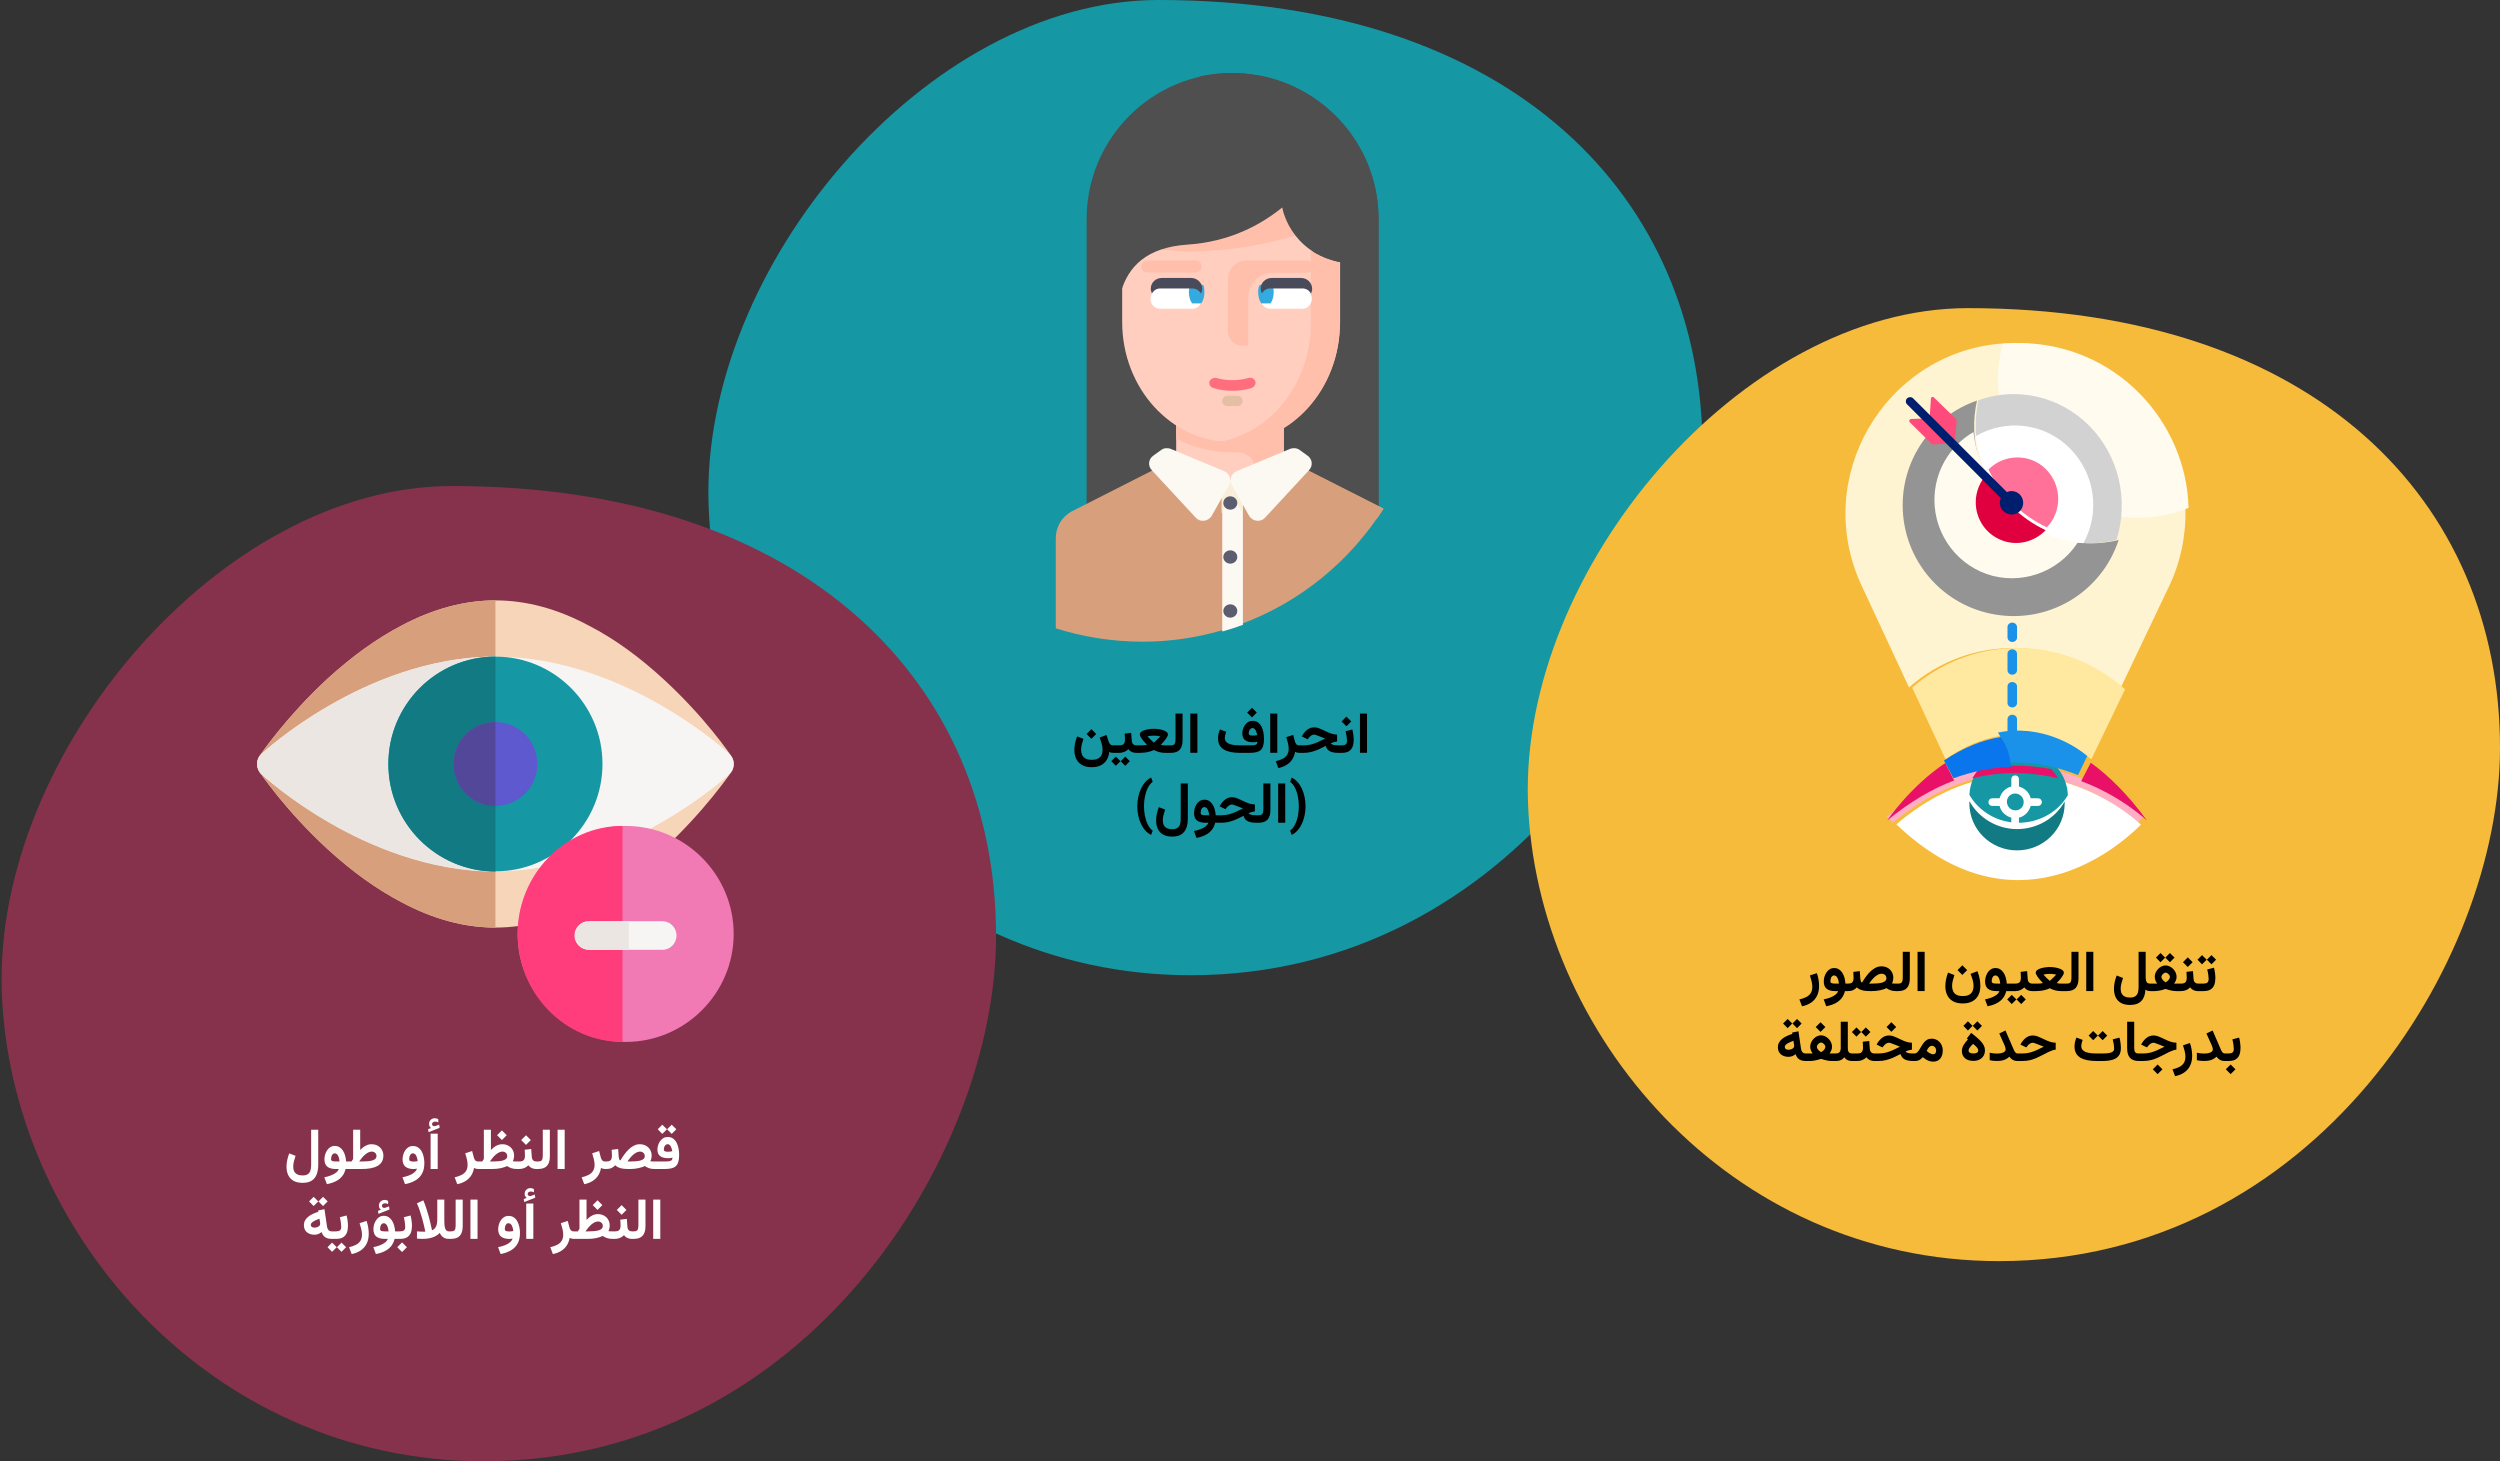 <?xml version="1.0" encoding="UTF-8"?>
<svg xmlns="http://www.w3.org/2000/svg" width="787" height="460" viewBox="0 0 787 460" fill="none">
  <rect x="0" y="0" width="787" height="460" fill="#333333" stroke="none"/>
  <g clip-path="url(#clip0_316_31989)">
    <path d="M374.761 307C287.661 307 225.461 233.4 223.061 158.9C220.561 84.3 291.661 0 364.661 0C476.661 0 535.961 62.4 535.961 141.6C535.961 210.5 476.161 307 374.761 307Z" fill="#1598A4"></path>
    <path d="M629.3 397C544.1 397 483.4 325 481 252.2C478.6 179.4 548.1 97 619.5 97C729 97 787 158 787 235.4C787 302.7 728.5 397 629.3 397Z" fill="#F7BB3C"></path>
    <path d="M152.262 460C65.162 460 2.962 386.4 0.562 311.9C-1.837 237.3 69.263 153 142.262 153C254.162 153 313.562 215.4 313.562 294.6C313.562 363.5 253.762 460 152.262 460Z" fill="#87324C"></path>
    <path d="M348.463 60.9V169.8H428.363C428.863 169.2 429.363 168.6 429.863 167.9V60.9H348.463Z" fill="#4F4F4F"></path>
    <path d="M370.262 130.199H404.162V151.999H370.262V130.199Z" fill="#FFCEBF"></path>
    <path d="M395.162 129.401H404.062V138.701V147.901H395.162C395.162 144.801 392.562 142.301 389.562 142.401C388.962 142.401 388.363 142.401 387.763 142.401C381.463 142.401 375.462 140.801 370.262 138.101V129.301L395.162 129.401Z" fill="#FFBFAB"></path>
    <path d="M353.363 63.301L421.863 59.301V101.401C421.863 122.201 406.563 139.101 387.563 139.101C368.663 139.101 353.263 122.201 353.263 101.401V63.301H353.363Z" fill="#FFCEBF"></path>
    <path d="M412.652 101.784V60.184L421.752 59.584V101.784C421.752 122.684 406.352 139.584 387.452 139.584C385.952 139.584 384.352 139.484 382.852 139.284C399.652 136.784 412.652 120.984 412.652 101.784Z" fill="#FFBFAB"></path>
    <path d="M407.352 74.283C407.352 74.283 385.952 81.083 365.752 78.583C345.452 76.083 369.352 62.583 369.352 62.583L403.752 60.283L408.652 62.583" fill="#FFBFAB"></path>
    <path d="M361.252 81.984H376.352C377.452 81.984 378.252 82.884 378.252 83.884C378.252 84.984 377.352 85.784 376.352 85.784H361.152C360.052 85.784 359.252 84.884 359.252 83.884C359.252 82.884 360.152 81.984 361.252 81.984Z" fill="#FFBFAB"></path>
    <path d="M411.252 81.984C412.352 81.984 413.252 82.784 413.252 83.884C413.252 84.984 412.352 85.884 411.352 85.884H400.652C396.452 85.884 392.952 89.284 392.952 93.584V108.784H391.052C388.552 108.784 386.552 106.784 386.552 104.284V87.884C386.552 84.684 389.152 81.984 392.452 81.984H411.252Z" fill="#FFBFAB"></path>
    <path d="M382.962 119.001C386.162 119.901 389.662 119.901 392.962 119.001C393.862 118.701 394.762 119.101 395.162 120.001C395.462 120.801 394.962 121.801 393.862 122.201C390.062 123.301 385.962 123.301 382.062 122.201C380.962 121.901 380.462 120.901 380.762 120.001C381.162 119.201 382.162 118.801 382.962 119.001Z" fill="#FF6E7C"></path>
    <path d="M386.262 124.6H389.662C390.562 124.6 391.162 125.3 391.162 126.2C391.162 127.1 390.462 127.8 389.662 127.8H386.262C385.362 127.8 384.762 127.1 384.762 126.2C384.762 125.3 385.462 124.6 386.262 124.6Z" fill="#E5BFA3"></path>
    <path d="M342.063 69V159.5L351.863 154.9C351.863 154.9 351.863 121.6 351.863 112.1C351.863 102.6 347.463 78.7 373.863 77C387.463 76.1 397.263 70.5 403.663 65.3C403.663 65.3 403.663 65.3 403.663 65.4C403.863 66.6 407.063 81.5 425.663 83.1V157.4L433.963 161.7V69C433.963 48.5 420.563 31.2 402.063 25.2C397.663 23.8 392.863 23 387.963 23C362.563 23 342.063 43.6 342.063 69Z" fill="#4F4F4F"></path>
    <path d="M377.463 24.1C378.763 24.4 380.063 24.8 381.363 25.2C399.963 31.2 413.363 48.5 413.363 69V79.2C416.463 81.1 420.463 82.6 425.663 83V157.3L433.963 161.7V69C433.963 48.5 420.563 31.2 401.963 25.2C399.763 24.5 397.463 23.9 395.063 23.6C392.663 23.2 390.263 23 387.763 23C384.263 23 380.763 23.4 377.463 24.1Z" fill="#4F4F4F"></path>
    <path d="M332.363 169.4V197.8C340.963 200.5 350.163 202 359.663 202C368.163 202 376.363 200.8 384.063 198.6C386.263 198 388.463 197.3 390.563 196.5C409.263 189.6 424.963 176.7 435.463 160.2L411.463 148L390.463 151.2L388.863 151.4L383.963 152.2H383.863V155.7L362.963 148L337.363 161C334.363 162.6 332.363 165.8 332.363 169.4Z" fill="#D89F7D"></path>
    <path d="M398.463 149.001L404.663 147.801L430.463 160.901C431.663 161.501 432.663 162.301 433.463 163.301C434.163 162.301 434.863 161.201 435.562 160.101L411.462 147.901L401.763 144.801L398.463 149.001Z" fill="#D89F7D"></path>
    <path d="M384.762 151.199V198.799C386.962 198.199 389.062 197.499 391.262 196.699V151.199H384.762Z" fill="#FCF8F2"></path>
    <path d="M383.162 151.199H391.062V151.799L391.162 151.699V161.599L388.262 156.599C387.962 156.099 387.862 155.599 387.862 155.099C387.862 155.599 387.762 156.099 387.462 156.599L384.562 161.599V155.099H383.062L383.162 151.199Z" fill="#F9EED7"></path>
    <path d="M406.082 141.32L389.282 148.32C387.582 149.02 386.882 151.12 387.782 152.72L393.182 162.32C394.282 164.22 396.882 164.52 398.282 162.92L412.082 148.02C413.382 146.62 413.182 144.52 411.582 143.42L409.082 141.62C408.282 141.02 407.082 140.92 406.082 141.32Z" fill="#FCF8F2"></path>
    <path d="M368.583 141.32L385.383 148.32C387.083 149.02 387.783 151.12 386.883 152.72L381.483 162.32C380.383 164.22 377.783 164.52 376.383 162.92L362.583 148.02C361.283 146.62 361.483 144.52 363.083 143.42L365.583 141.62C366.383 141.02 367.583 140.92 368.583 141.32Z" fill="#FCF8F2"></path>
    <path d="M387.3 160.44C386.085 160.44 385.1 159.5 385.1 158.34C385.1 157.18 386.085 156.24 387.3 156.24C388.515 156.24 389.5 157.18 389.5 158.34C389.5 159.5 388.515 160.44 387.3 160.44Z" fill="#5C5E70"></path>
    <path d="M387.3 177.44C386.085 177.44 385.1 176.5 385.1 175.34C385.1 174.18 386.085 173.24 387.3 173.24C388.515 173.24 389.5 174.18 389.5 175.34C389.5 176.5 388.515 177.44 387.3 177.44Z" fill="#5C5E70"></path>
    <path d="M387.3 194.44C386.085 194.44 385.1 193.5 385.1 192.34C385.1 191.18 386.085 190.24 387.3 190.24C388.515 190.24 389.5 191.18 389.5 192.34C389.5 193.5 388.515 194.44 387.3 194.44Z" fill="#5C5E70"></path>
    <path d="M362.163 94.1C362.163 95.8 363.463 97.2 365.163 97.2H375.363C376.163 97.2 376.963 96.9 377.463 96.3C377.963 95.7 378.363 95 378.363 94.1C378.363 93.6 378.263 93.1 377.963 92.6C377.463 91.6 377.363 90.1 376.163 90.1L364.463 89.9C363.663 89.9 362.963 91.7 362.863 90.9C362.663 90 362.663 92.3 362.563 92.6C362.363 93.1 362.163 93.5 362.163 94.1Z" fill="white"></path>
    <path d="M374.262 92C374.262 93.4 374.662 94.7 375.262 95.5H378.162C378.762 94.7 379.162 93.4 379.162 92C379.162 91.2 379.062 90.4 378.862 89.8L376.662 89.1L374.662 89.8C374.362 90.5 374.262 91.2 374.262 92Z" fill="#34ABE0"></path>
    <path d="M375.363 90.8H365.263C364.463 90.8 363.663 91.1 363.163 91.7C362.963 91.9 362.763 92.1 362.663 92.4C362.463 92 362.263 91.5 362.263 90.9C362.263 89 363.763 87.5 365.763 87.5H374.963C376.863 87.5 378.463 89 378.463 90.9C378.463 91.4 378.363 91.9 378.063 92.4C377.463 91.4 376.463 90.8 375.363 90.8Z" fill="#494B5B"></path>
    <path d="M396.863 94.1C396.863 95.8 398.163 97.2 399.863 97.2H409.963C410.763 97.2 411.563 96.9 412.063 96.3C412.563 95.7 412.963 95 412.963 94.1C412.963 93.6 412.863 93.1 412.563 92.6C412.063 91.6 411.963 90.1 410.763 90.1L399.063 89.9C398.263 89.9 397.563 91.7 397.463 90.9C397.263 90 397.263 92.3 397.163 92.6C396.963 93.1 396.863 93.5 396.863 94.1Z" fill="white"></path>
    <path d="M396.063 92C396.063 93.4 396.463 94.7 397.063 95.5H399.963C400.563 94.7 400.963 93.4 400.963 92C400.963 91.2 400.863 90.4 400.663 89.8L398.463 89.1L396.463 89.8C396.163 90.5 396.063 91.2 396.063 92Z" fill="#34ABE0"></path>
    <path d="M409.962 90.8H399.862C399.062 90.8 398.263 91.1 397.763 91.7C397.563 91.9 397.363 92.1 397.263 92.4C397.063 92 396.862 91.5 396.862 90.9C396.862 89 398.362 87.5 400.362 87.5H409.562C411.462 87.5 413.062 89 413.062 90.9C413.062 91.4 412.963 91.9 412.663 92.4C412.163 91.4 411.162 90.8 409.962 90.8Z" fill="#494B5B"></path>
    <path d="M155.962 292C165.562 292 175.462 289.4 185.462 284.1C193.262 280 201.162 274.3 208.862 267.3C221.862 255.3 229.862 243.5 230.262 243C231.262 241.5 231.262 239.6 230.262 238.1C229.962 237.6 221.962 225.8 208.862 213.8C201.162 206.7 193.262 201 185.462 197C175.462 191.6 165.562 189 155.962 189C146.362 189 136.462 191.6 126.462 196.9C118.662 201 110.762 206.7 103.062 213.7C90.062 225.7 82.062 237.5 81.662 238C80.662 239.5 80.662 241.4 81.662 242.9C81.962 243.4 89.962 255.2 103.062 267.2C110.762 274.3 118.662 280 126.462 284C136.462 289.4 146.362 292 155.962 292Z" fill="#F7D5B9"></path>
    <path d="M103.061 213.7C110.761 206.6 118.661 200.9 126.461 196.9C136.461 191.6 146.361 189 155.961 189V292C146.361 292 136.461 289.4 126.461 284.1C118.661 280 110.761 274.3 103.061 267.3C90.061 255.3 82.061 243.5 81.661 243C80.661 241.5 80.661 239.6 81.661 238.1C82.061 237.5 90.061 225.7 103.061 213.7Z" fill="#D89F7D"></path>
    <path d="M155.961 274.299C177.061 274.299 195.961 265.999 208.061 258.999C221.161 251.499 229.261 244.099 229.561 243.699C230.461 242.899 230.961 241.699 230.961 240.499C230.961 239.299 230.461 238.099 229.561 237.299C229.261 236.999 221.161 229.499 208.061 221.999C195.961 214.999 177.061 206.699 155.961 206.699C134.861 206.699 115.961 214.999 103.861 221.999C90.761 229.499 82.761 236.999 82.361 237.299C81.461 238.099 80.961 239.299 80.961 240.499C80.961 241.699 81.461 242.899 82.361 243.699C82.661 243.999 90.761 251.499 103.861 258.999C115.961 265.999 134.861 274.299 155.961 274.299Z" fill="#F7F5F3"></path>
    <path d="M103.861 221.999C115.961 214.999 134.861 206.699 155.961 206.699V274.399C134.861 274.399 115.961 266.099 103.861 259.099C90.761 251.599 82.761 244.099 82.361 243.799C81.461 242.999 80.961 241.799 80.961 240.599C80.961 239.399 81.461 238.199 82.361 237.399C82.661 236.899 90.761 229.499 103.861 221.999Z" fill="#EBE6E1"></path>
    <path d="M155.962 274.299C174.562 274.299 189.662 259.099 189.662 240.499C189.662 221.899 174.562 206.699 155.962 206.699C137.362 206.699 122.262 221.899 122.262 240.499C122.262 259.099 137.362 274.299 155.962 274.299Z" fill="#1598A4"></path>
    <path d="M122.261 240.499C122.261 221.799 137.361 206.699 155.961 206.699V274.399C137.361 274.299 122.261 259.199 122.261 240.499Z" fill="#117A83"></path>
    <path d="M155.962 253.701C163.262 253.701 169.162 247.801 169.162 240.501C169.162 233.201 163.262 227.301 155.962 227.301C148.662 227.301 142.762 233.201 142.762 240.501C142.762 247.801 148.662 253.701 155.962 253.701Z" fill="#5E59CE"></path>
    <path d="M142.761 240.501C142.761 233.201 148.661 227.301 155.961 227.301V253.801C148.661 253.701 142.761 247.801 142.761 240.501Z" fill="#524798"></path>
    <path d="M196.961 328C215.661 328 230.961 312.7 230.961 294C230.961 275.3 215.661 260 196.961 260C178.261 260 162.961 275.3 162.961 294C162.961 312.7 178.261 328 196.961 328Z" fill="#F17AB4"></path>
    <path d="M162.961 294C162.961 275.3 177.761 260 195.961 260V328C177.761 328 162.961 312.7 162.961 294Z" fill="#FF3D7D"></path>
    <path d="M185.361 299H208.561C210.961 299 212.961 297 212.961 294.5C212.961 292 210.961 290 208.561 290H185.261C182.861 290 180.861 292 180.861 294.5C180.861 297 182.961 299 185.361 299Z" fill="#F7F5F3"></path>
    <path d="M185.561 290H197.961V299H185.561C182.961 299 180.961 297 180.961 294.5C180.961 292 183.061 290 185.561 290Z" fill="#EBE6E1"></path>
    <path d="M586.062 184.4L600.962 216.4C619.962 199.6 648.562 199.9 667.362 217L682.662 184.9C686.362 177.3 688.162 168.9 687.962 160.4C687.262 132.7 664.962 108 634.462 108C632.762 108 631.162 108.1 629.462 108.2C593.262 111.5 570.162 150.4 586.062 184.4Z" fill="#FFF4D1"></path>
    <path d="M628.961 119.5C628.961 131 633.561 142.1 641.761 150.3C649.961 158.5 661.161 163 672.761 163C678.261 163 683.761 162 688.961 159.9C688.261 132.5 665.861 108 635.461 108C633.761 108 632.161 108.1 630.461 108.2C629.461 111.9 628.961 115.7 628.961 119.5Z" fill="#FFFBEE"></path>
    <path d="M601.961 216.5L612.461 239C618.461 234.8 624.261 232.6 629.461 231.7C646.461 228.7 658.361 239 658.361 239L668.961 217C650.361 200.2 622.261 199.6 602.961 215.6C602.661 215.9 602.261 216.2 601.961 216.5Z" fill="#FFE8A0"></path>
    <path d="M593.961 257.1L595.861 259C604.261 252.1 612.861 247.5 621.761 245.2C622.361 244 623.061 243 623.961 242C621.061 242.6 618.261 243.4 615.461 244.4C611.761 245.8 608.261 247.5 604.861 249.4C601.061 251.7 597.361 254.3 593.961 257.1Z" fill="#FFAEC4"></path>
    <path d="M644.961 242C645.861 243 646.561 244.1 647.061 245.2C652.161 246.6 657.161 248.5 661.761 251.1C668.761 255 672.961 258.9 673.061 258.9L674.961 257L674.861 256.9L674.761 256.8C674.661 256.8 674.661 256.7 674.561 256.6L674.461 256.5C668.361 251.4 661.461 247.3 653.961 244.5C650.961 243.5 647.961 242.6 644.961 242Z" fill="#FFAEC4"></path>
    <path d="M596.961 259.5C633.961 294.7 666.161 267.4 673.961 259.6C673.961 259.6 669.861 255.6 663.061 251.8C658.561 249.3 653.761 247.3 648.861 245.9C644.461 244.7 639.861 244.1 635.261 244.1C630.861 244.1 626.461 244.7 622.161 245.8C613.461 248.1 605.061 252.6 596.961 259.5Z" fill="white"></path>
    <path d="M655.261 268C655.461 268 655.661 267.9 655.861 267.8C658.161 266.3 660.261 264.7 662.361 262.9C662.761 262.6 662.961 262 662.861 261.4C662.761 260.8 662.561 260.3 662.061 260.1C661.561 259.9 661.161 259.9 660.761 260.2C658.761 261.9 656.661 263.5 654.561 264.9C654.061 265.2 653.761 266 653.861 266.7C654.161 267.5 654.661 268 655.261 268Z" fill="white"></path>
    <path d="M645.461 272C645.561 272 645.761 272 645.861 272C647.561 271.6 649.261 271.1 650.961 270.5C651.761 270.2 652.161 269.5 651.861 268.8C651.561 268.1 650.661 267.8 649.861 268.1C648.261 268.6 646.661 269.1 645.061 269.5C644.361 269.7 643.861 270.3 643.961 270.9C644.061 271.5 644.761 272 645.461 272Z" fill="white"></path>
    <path d="M594.062 258.299C601.362 252.299 608.462 248.199 615.162 245.699L612.362 240.199C601.362 247.599 594.462 257.799 594.062 258.299Z" fill="#E81167"></path>
    <path d="M655.161 245.9C667.761 250.6 675.561 258.1 675.861 258.3C669.861 250.1 663.861 244.2 658.161 240.1L655.161 245.9Z" fill="#E81167"></path>
    <path d="M619.961 252.899C619.961 261.099 626.661 267.699 634.961 267.699C643.261 267.699 649.961 261.099 649.961 252.899C649.961 252.699 649.961 252.499 649.961 252.299C646.961 257.699 641.161 260.999 634.961 260.999C628.761 260.999 622.961 257.599 619.961 252.199C619.961 252.399 619.961 252.699 619.961 252.899Z" fill="#117A83"></path>
    <path d="M619.961 250.2C623.061 255.6 628.961 259 635.461 259C641.861 259 647.861 255.7 650.961 250.3C650.761 244.2 646.561 238.9 640.561 236.8C634.561 234.8 627.861 236.5 623.661 241.2C622.761 242.2 622.061 243.3 621.461 244.4C620.561 246.2 620.061 248.2 619.961 250.2Z" fill="#1598A4"></path>
    <path d="M627.162 251.3H629.462C629.962 249.5 631.362 248 633.162 247.6V245.3C633.162 244.6 633.662 244.1 634.362 244.1C635.062 244.1 635.562 244.6 635.562 245.3V247.6C637.362 248.1 638.862 249.5 639.262 251.3H641.562C642.262 251.3 642.762 251.8 642.762 252.5C642.762 253.2 642.262 253.7 641.562 253.7H639.262C638.762 255.5 637.362 257 635.562 257.4V259.7C635.562 260.4 635.062 260.9 634.362 260.9C633.662 260.9 633.162 260.4 633.162 259.7V257.4C631.362 256.9 629.862 255.5 629.462 253.7H627.162C626.462 253.7 625.962 253.2 625.962 252.5C625.962 251.8 626.462 251.3 627.162 251.3ZM634.462 255.1C635.562 255.1 636.462 254.5 636.862 253.5C637.262 252.5 637.062 251.4 636.262 250.6C635.462 249.8 634.362 249.6 633.362 250C632.362 250.4 631.762 251.4 631.762 252.4C631.862 254 632.962 255.1 634.462 255.1Z" fill="white"></path>
    <path d="M623.061 242C626.761 241.3 630.461 241 634.161 241C638.061 241 641.961 241.4 645.761 242.1C646.561 243 647.261 243.9 647.861 245C643.361 243.9 638.761 243.4 634.161 243.4C629.661 243.4 625.261 243.9 620.861 245C621.561 243.9 622.261 242.9 623.061 242Z" fill="#E81167"></path>
    <path d="M628.961 230.6C630.761 233.5 631.761 236.7 631.961 240.1C632.761 240.1 633.461 240 634.261 240C638.061 240 641.861 240.4 645.661 241.3C648.561 242 651.461 242.9 654.161 244L657.061 238C657.061 238 648.761 230.4 636.161 230C635.261 230 634.361 230 633.461 230C631.861 230.1 630.461 230.3 628.961 230.6Z" fill="#1A92EA"></path>
    <path d="M611.961 239.4L614.961 245C617.761 244 620.761 243.1 623.761 242.5C626.861 241.9 629.961 241.5 633.061 241.4C632.861 238.1 631.761 234.8 629.861 232C624.261 232.9 618.261 235.2 611.961 239.4Z" fill="#0A76ED"></path>
    <path d="M633.461 233C634.261 233 634.961 232.4 634.961 231.6V226.4C634.961 225.6 634.261 225 633.461 225C632.661 225 631.961 225.6 631.961 226.4V231.6C631.961 232.4 632.661 233 633.461 233ZM633.461 222.7C634.261 222.7 634.961 222.1 634.961 221.3V216.1C634.961 215.3 634.261 214.7 633.461 214.7C632.661 214.7 631.961 215.3 631.961 216.1V221.3C631.961 222.1 632.661 222.7 633.461 222.7ZM633.461 212.4C634.261 212.4 634.961 211.8 634.961 211V205.8C634.961 205 634.261 204.4 633.461 204.4C632.661 204.4 631.961 205 631.961 205.8V211C631.961 211.8 632.661 212.4 633.461 212.4ZM633.461 202.1C634.261 202.1 634.961 201.5 634.961 200.7V197.4C634.961 196.6 634.261 196 633.461 196C632.661 196 631.961 196.6 631.961 197.4V200.7C631.961 201.4 632.661 202.1 633.461 202.1Z" fill="#1A92EA"></path>
    <path d="M598.961 159C598.961 176.2 611.361 190.8 628.361 193.5C645.361 196.2 661.561 186.3 666.961 170C654.561 173 641.561 169.4 632.461 160.5C623.361 151.6 619.561 138.5 622.361 126.1C608.361 130.9 598.961 144.2 598.961 159Z" fill="#949494"></path>
    <path d="M621.962 133.999C621.962 145.299 627.062 156.099 635.662 163.099C644.262 170.099 655.562 172.599 666.262 169.999C670.262 157.299 666.962 143.399 657.762 134.099C648.562 124.799 634.962 121.599 622.762 125.999C622.262 128.599 621.962 131.299 621.962 133.999Z" fill="#D2D2D2"></path>
    <path d="M608.961 157.4C608.961 168.6 616.561 178.5 627.361 181.3C638.161 184 649.561 179.1 654.961 169.3C637.161 167.8 623.061 153.8 621.261 136C613.661 140.4 608.961 148.5 608.961 157.4Z" fill="#FFFBEE"></path>
    <path d="M621.961 137.3C623.761 155.3 638.061 169.5 655.861 171C661.261 161.2 659.461 149 651.561 141.1C643.661 133.2 631.561 131.7 621.961 137.3Z" fill="white"></path>
    <path d="M621.961 158.1C621.961 163.4 625.161 168.1 629.961 170C634.761 172 640.361 170.7 643.961 166.9C636.061 163.2 629.561 156.8 625.761 148.9C623.361 151.4 621.961 154.7 621.961 158.1Z" fill="#E0003F"></path>
    <path d="M625.961 147.8C629.861 155.8 636.361 162.3 644.361 166C649.261 160.9 649.061 152.7 644.061 147.7C639.061 142.7 630.961 142.8 625.961 147.8Z" fill="#FF7198"></path>
    <path d="M607.861 125.499L607.461 131.199C607.461 131.499 607.161 131.699 606.861 131.699L601.561 131.899C601.361 131.899 601.161 132.099 601.061 132.299C600.961 132.499 601.061 132.799 601.161 132.899L608.061 139.699C608.161 139.799 608.361 139.899 608.461 139.899L614.861 139.599C615.161 139.599 615.361 139.399 615.461 139.099L615.961 132.399C615.961 132.199 615.861 132.099 615.761 131.899L608.761 125.099C608.561 124.899 608.361 124.899 608.161 124.999C607.961 125.099 607.861 125.299 607.861 125.499Z" fill="#FF4B7C"></path>
    <path d="M600.36 125.4C600.86 124.9 601.76 124.9 602.26 125.4L631.76 154.9C633.36 154.2 635.26 154.7 636.26 156.2C637.26 157.7 637.06 159.6 635.86 160.9C634.56 162.2 632.66 162.3 631.16 161.3C629.66 160.3 629.16 158.4 629.86 156.8L600.36 127.3C600.06 127 599.96 126.7 599.96 126.4C599.96 126.1 600.06 125.6 600.36 125.4Z" fill="#001E6E"></path>
    <path d="M567.276 316.781C568.384 316.559 569.339 316.172 570.142 315.621C570.944 315.07 571.562 314.355 571.996 313.477C572.43 312.604 572.646 311.575 572.646 310.392C572.646 309.741 572.588 309.062 572.471 308.353C572.354 307.644 572.181 306.973 571.952 306.34L569.764 307.061C569.957 307.629 570.13 308.235 570.282 308.88C570.44 309.524 570.52 310.11 570.52 310.638C570.52 311.417 570.361 312.067 570.045 312.589C569.729 313.11 569.266 313.529 568.656 313.846C568.053 314.168 567.317 314.426 566.45 314.619L567.276 316.781ZM577.393 304.74C576.836 304.74 576.353 304.875 575.942 305.145C575.532 305.408 575.192 305.754 574.923 306.182C574.653 306.609 574.451 307.066 574.316 307.553C574.188 308.039 574.123 308.502 574.123 308.941C574.123 310.008 574.428 310.784 575.037 311.271C575.646 311.757 576.537 312 577.709 312H578.641C578.494 312.422 578.207 312.803 577.779 313.143C577.352 313.482 576.821 313.772 576.188 314.013C575.562 314.259 574.864 314.458 574.097 314.61L574.896 316.772C576.051 316.55 577.026 316.225 577.823 315.797C578.62 315.375 579.262 314.848 579.748 314.215C580.234 313.588 580.58 312.85 580.785 312H581.673V309.636H580.943C580.908 308.979 580.806 308.358 580.636 307.772C580.472 307.181 580.24 306.659 579.941 306.208C579.648 305.751 579.291 305.394 578.869 305.136C578.447 304.872 577.955 304.74 577.393 304.74ZM577.683 309.636C577.226 309.636 576.865 309.589 576.602 309.495C576.338 309.396 576.206 309.182 576.206 308.854C576.206 308.637 576.241 308.391 576.312 308.115C576.382 307.834 576.502 307.591 576.672 307.386C576.848 307.175 577.082 307.069 577.375 307.069C577.621 307.069 577.832 307.146 578.008 307.298C578.189 307.444 578.339 307.644 578.456 307.896C578.579 308.142 578.676 308.417 578.746 308.722C578.816 309.026 578.863 309.331 578.887 309.636H577.683ZM592.334 306.524C592.773 306.524 593.134 306.656 593.415 306.92C593.702 307.178 593.846 307.521 593.846 307.948C593.846 308.288 593.731 308.569 593.503 308.792C593.274 309.009 592.952 309.182 592.536 309.311C592.12 309.434 591.637 309.519 591.086 309.565C590.535 309.612 589.94 309.636 589.302 309.636H588.379C588.666 309.214 588.968 308.815 589.284 308.44C589.601 308.065 589.929 307.734 590.269 307.447C590.608 307.16 590.951 306.935 591.297 306.771C591.648 306.606 591.994 306.524 592.334 306.524ZM589.223 312C590.137 312 590.992 311.915 591.789 311.745C592.592 311.575 593.289 311.353 593.881 311.077C594.244 311.335 594.663 311.555 595.138 311.736C595.612 311.912 596.204 312 596.913 312H597.159V309.636H596.904C596.688 309.636 596.497 309.633 596.333 309.627C596.175 309.621 596.034 309.612 595.911 309.601C595.788 309.589 595.68 309.574 595.586 309.557C595.732 309.328 595.838 309.047 595.902 308.713C595.973 308.379 596.008 308.071 596.008 307.79C596.008 307.099 595.847 306.483 595.524 305.944C595.208 305.399 594.769 304.975 594.206 304.67C593.644 304.359 592.999 304.204 592.272 304.204C591.651 304.204 591.062 304.339 590.506 304.608C589.955 304.872 589.428 305.238 588.924 305.707C588.42 306.176 587.939 306.718 587.482 307.333C587.025 307.948 586.586 308.607 586.164 309.311C586 309.281 585.874 309.144 585.786 308.897C585.704 308.646 585.651 308.385 585.628 308.115L585.47 305.707L583.413 305.953C583.437 306.258 583.457 306.565 583.475 306.876C583.492 307.181 583.501 307.497 583.501 307.825C583.501 308.429 583.381 308.883 583.141 309.188C582.906 309.486 582.426 309.636 581.699 309.636H581.356L581.348 312H581.699C582.373 312 582.93 311.897 583.369 311.692C583.814 311.487 584.204 311.197 584.538 310.822C584.808 311.098 585.139 311.323 585.531 311.499C585.93 311.675 586.396 311.804 586.929 311.886C587.462 311.962 588.071 312 588.757 312H589.223ZM596.843 309.636V312H597.493C598.8 312 599.746 311.663 600.332 310.989C600.918 310.315 601.211 309.319 601.211 308.001V299.634H598.987V307.834C598.987 308.42 598.896 308.868 598.715 309.179C598.539 309.483 598.135 309.636 597.502 309.636H596.843ZM605.878 299.634H603.646V311.991H605.878V299.634ZM617.743 303.87L616.223 305.391L617.743 306.911L619.264 305.391L617.743 303.87ZM617.857 313.556C617.008 313.556 616.34 313.412 615.854 313.125C615.367 312.838 615.021 312.454 614.816 311.974C614.617 311.493 614.518 310.963 614.518 310.383C614.518 309.867 614.588 309.316 614.729 308.73C614.869 308.139 615.042 307.544 615.247 306.946L613.252 306.173C612.977 306.888 612.763 307.611 612.61 308.344C612.464 309.07 612.391 309.776 612.391 310.462C612.391 311.481 612.581 312.401 612.962 313.222C613.349 314.042 613.943 314.689 614.746 315.164C615.555 315.645 616.592 315.885 617.857 315.885C619.082 315.885 620.104 315.656 620.925 315.199C621.751 314.748 622.372 314.106 622.788 313.274C623.204 312.448 623.412 311.47 623.412 310.339C623.412 309.595 623.342 308.856 623.201 308.124C623.066 307.386 622.835 306.589 622.507 305.733L620.327 306.56C620.562 307.134 620.778 307.758 620.978 308.432C621.177 309.105 621.276 309.765 621.276 310.409C621.276 310.995 621.171 311.525 620.96 312C620.755 312.475 620.403 312.853 619.905 313.134C619.407 313.415 618.725 313.556 617.857 313.556ZM628.176 304.74C627.619 304.74 627.136 304.875 626.726 305.145C626.315 305.408 625.976 305.754 625.706 306.182C625.437 306.609 625.234 307.066 625.1 307.553C624.971 308.039 624.906 308.502 624.906 308.941C624.906 310.008 625.211 310.784 625.82 311.271C626.43 311.757 627.32 312 628.492 312H629.424C629.277 312.422 628.99 312.803 628.562 313.143C628.135 313.482 627.604 313.772 626.972 314.013C626.345 314.259 625.647 314.458 624.88 314.61L625.68 316.772C626.834 316.55 627.81 316.225 628.606 315.797C629.403 315.375 630.045 314.848 630.531 314.215C631.018 313.588 631.363 312.85 631.568 312H632.456V309.636H631.727C631.691 308.979 631.589 308.358 631.419 307.772C631.255 307.181 631.023 306.659 630.725 306.208C630.432 305.751 630.074 305.394 629.652 305.136C629.23 304.872 628.738 304.74 628.176 304.74ZM628.466 309.636C628.009 309.636 627.648 309.589 627.385 309.495C627.121 309.396 626.989 309.182 626.989 308.854C626.989 308.637 627.024 308.391 627.095 308.115C627.165 307.834 627.285 307.591 627.455 307.386C627.631 307.175 627.865 307.069 628.158 307.069C628.404 307.069 628.615 307.146 628.791 307.298C628.973 307.444 629.122 307.644 629.239 307.896C629.362 308.142 629.459 308.417 629.529 308.722C629.6 309.026 629.646 309.331 629.67 309.636H628.466ZM632.113 309.636V312H633.757V309.636H632.113ZM636.086 305.944C636.115 306.243 636.136 306.551 636.147 306.867C636.165 307.178 636.174 307.497 636.174 307.825C636.174 308.435 636.045 308.889 635.787 309.188C635.529 309.486 635.069 309.636 634.407 309.636H633.572V312H634.407C634.964 312 635.488 311.897 635.98 311.692C636.479 311.487 636.9 311.197 637.246 310.822C637.422 311.057 637.63 311.262 637.87 311.438C638.11 311.613 638.389 311.751 638.705 311.851C639.021 311.95 639.379 312 639.777 312H639.971V309.636H639.795C639.467 309.636 639.197 309.574 638.986 309.451C638.775 309.328 638.614 309.152 638.503 308.924C638.397 308.695 638.336 308.429 638.318 308.124L638.143 305.698L636.086 305.944ZM636.271 313.178L634.82 314.619L636.271 316.078L637.721 314.619L636.271 313.178ZM633.3 313.178L631.867 314.619L633.3 316.078L634.768 314.619L633.3 313.178ZM645.279 306.577C645.561 306.577 645.877 306.592 646.229 306.621C646.586 306.65 646.943 306.709 647.301 306.797C647.102 307.025 646.885 307.257 646.65 307.491C646.416 307.726 646.193 307.939 645.982 308.133C645.777 308.326 645.607 308.481 645.473 308.599C645.338 308.716 645.271 308.774 645.271 308.774C645.271 308.774 645.159 308.675 644.937 308.476C644.714 308.271 644.444 308.016 644.128 307.711C643.817 307.406 643.527 307.102 643.258 306.797C643.621 306.709 643.976 306.65 644.321 306.621C644.673 306.592 644.992 306.577 645.279 306.577ZM645.271 304.424C644.808 304.424 644.318 304.459 643.803 304.529C643.293 304.6 642.812 304.708 642.361 304.854C641.916 304.995 641.553 305.18 641.271 305.408C640.99 305.637 640.85 305.912 640.85 306.234C640.85 306.381 640.902 306.562 641.008 306.779C641.113 306.99 641.248 307.219 641.412 307.465C641.582 307.705 641.767 307.951 641.966 308.203C642.171 308.449 642.373 308.681 642.572 308.897C642.771 309.114 642.953 309.302 643.117 309.46C642.918 309.519 642.681 309.562 642.405 309.592C642.136 309.615 641.875 309.63 641.623 309.636C641.371 309.636 641.172 309.636 641.025 309.636H639.646V312H641.017C641.468 312 641.951 311.968 642.467 311.903C642.982 311.833 643.483 311.73 643.97 311.596C644.462 311.461 644.896 311.294 645.271 311.095C645.815 311.388 646.393 311.613 647.002 311.771C647.611 311.924 648.25 312 648.918 312H650.271V309.636H648.909C648.698 309.636 648.467 309.627 648.215 309.609C647.963 309.592 647.702 309.545 647.433 309.469C647.597 309.311 647.778 309.123 647.978 308.906C648.183 308.689 648.385 308.458 648.584 308.212C648.783 307.966 648.968 307.723 649.138 307.482C649.308 307.236 649.442 307.005 649.542 306.788C649.647 306.571 649.7 306.387 649.7 306.234C649.7 305.912 649.557 305.637 649.27 305.408C648.988 305.18 648.622 304.995 648.171 304.854C647.726 304.708 647.245 304.6 646.729 304.529C646.22 304.459 645.733 304.424 645.271 304.424ZM649.946 309.636V312H650.597C651.903 312 652.85 311.663 653.436 310.989C654.021 310.315 654.314 309.319 654.314 308.001V299.634H652.091V307.834C652.091 308.42 652 308.868 651.818 309.179C651.643 309.483 651.238 309.636 650.605 309.636H649.946ZM658.981 299.634H656.749V311.991H658.981V299.634ZM670.565 316.359C671.362 316.359 672.054 316.251 672.64 316.034C673.231 315.817 673.724 315.501 674.116 315.085C674.509 314.669 674.808 314.162 675.013 313.564C675.224 312.967 675.353 312.287 675.399 311.525C675.534 311.631 675.669 311.719 675.804 311.789C675.944 311.859 676.1 311.912 676.27 311.947C676.445 311.982 676.653 312 676.894 312H677.14V309.636H676.876C676.29 309.636 675.906 309.457 675.725 309.1C675.549 308.742 675.461 308.271 675.461 307.685V299.634H673.229V310.778C673.229 311.47 673.146 312.056 672.982 312.536C672.818 313.022 672.54 313.392 672.147 313.644C671.761 313.901 671.233 314.03 670.565 314.03C669.88 314.03 669.317 313.922 668.878 313.705C668.444 313.494 668.119 313.181 667.902 312.765C667.691 312.349 667.586 311.845 667.586 311.253C667.586 310.726 667.662 310.16 667.814 309.557C667.967 308.953 668.137 308.388 668.324 307.86L666.329 307.087C666.071 307.749 665.863 308.44 665.705 309.161C665.553 309.876 665.477 310.567 665.477 311.235C665.477 312.308 665.664 313.225 666.039 313.986C666.414 314.754 666.977 315.34 667.727 315.744C668.482 316.154 669.429 316.359 670.565 316.359ZM683.09 300.012L681.64 301.453L683.09 302.912L684.54 301.453L683.09 300.012ZM680.119 300.012L678.687 301.453L680.119 302.912L681.587 301.453L680.119 300.012ZM681.728 306.182C681.915 306.182 682.111 306.252 682.316 306.393C682.527 306.533 682.709 306.706 682.861 306.911C683.014 307.11 683.09 307.307 683.09 307.5C683.09 307.734 683.02 307.966 682.879 308.194C682.744 308.417 682.571 308.619 682.36 308.801C682.155 308.977 681.95 309.117 681.745 309.223C681.569 309.129 681.376 308.991 681.165 308.81C680.96 308.628 680.784 308.426 680.638 308.203C680.491 307.975 680.418 307.746 680.418 307.518C680.418 307.324 680.488 307.125 680.629 306.92C680.775 306.715 680.951 306.542 681.156 306.401C681.361 306.255 681.552 306.182 681.728 306.182ZM685.19 307.5C685.19 307.043 685.094 306.604 684.9 306.182C684.707 305.754 684.446 305.37 684.118 305.03C683.79 304.69 683.418 304.421 683.002 304.222C682.586 304.017 682.158 303.914 681.719 303.914C681.291 303.914 680.872 304.017 680.462 304.222C680.058 304.421 679.694 304.693 679.372 305.039C679.05 305.379 678.792 305.76 678.599 306.182C678.411 306.604 678.317 307.037 678.317 307.482C678.317 307.74 678.344 307.989 678.396 308.229C678.455 308.47 678.54 308.704 678.651 308.933C678.769 309.161 678.909 309.39 679.073 309.618C678.938 309.624 678.815 309.63 678.704 309.636C678.599 309.636 678.496 309.636 678.396 309.636C678.303 309.636 678.203 309.636 678.098 309.636H676.823V312H678.335C678.657 312 679.009 311.971 679.39 311.912C679.776 311.854 680.169 311.774 680.567 311.675C680.966 311.569 681.35 311.452 681.719 311.323C682.082 311.446 682.457 311.561 682.844 311.666C683.23 311.766 683.608 311.848 683.978 311.912C684.347 311.971 684.684 312 684.988 312H686.104V309.636H685.27C685.193 309.636 685.111 309.636 685.023 309.636C684.936 309.636 684.842 309.636 684.742 309.636C684.643 309.636 684.534 309.633 684.417 309.627C684.587 309.398 684.728 309.173 684.839 308.95C684.956 308.722 685.044 308.49 685.103 308.256C685.161 308.016 685.19 307.764 685.19 307.5ZM688.293 305.944C688.322 306.243 688.343 306.551 688.354 306.867C688.372 307.178 688.381 307.497 688.381 307.825C688.381 308.435 688.252 308.889 687.994 309.188C687.736 309.486 687.276 309.636 686.614 309.636H685.779V312H686.614C687.171 312 687.695 311.897 688.188 311.692C688.686 311.487 689.107 311.197 689.453 310.822C689.629 311.057 689.837 311.262 690.077 311.438C690.317 311.613 690.596 311.751 690.912 311.851C691.229 311.95 691.586 312 691.984 312H692.178V309.636H692.002C691.674 309.636 691.404 309.574 691.193 309.451C690.982 309.328 690.821 309.152 690.71 308.924C690.604 308.695 690.543 308.429 690.525 308.124L690.35 305.698L688.293 305.944ZM688.715 301.374L687.194 302.895L688.715 304.415L690.235 302.895L688.715 301.374ZM691.835 309.636V312H692.863V309.636H691.835ZM696.168 300.671L694.718 302.112L696.168 303.571L697.618 302.112L696.168 300.671ZM693.197 300.671L691.765 302.112L693.197 303.571L694.665 302.112L693.197 300.671ZM693.646 312C694.589 312 695.333 311.83 695.878 311.49C696.423 311.145 696.812 310.667 697.047 310.058C697.281 309.442 697.398 308.725 697.398 307.904C697.398 307.4 697.36 306.873 697.284 306.322C697.214 305.766 697.105 305.2 696.959 304.626L694.832 305.197C694.996 305.83 695.11 306.404 695.175 306.92C695.245 307.436 695.28 307.854 695.28 308.177C695.28 308.733 695.146 309.117 694.876 309.328C694.612 309.533 694.196 309.636 693.628 309.636H692.67V312H693.646ZM565.712 320.764L564.262 322.205L565.712 323.664L567.162 322.205L565.712 320.764ZM562.741 320.764L561.309 322.205L562.741 323.664L564.209 322.205L562.741 320.764ZM568.384 334H568.674V331.636H568.419C567.979 331.636 567.643 331.495 567.408 331.214C567.174 330.927 567.03 330.604 566.978 330.247L566.151 324.648L564.165 325.053L564.227 325.475C563.617 325.662 563.037 325.885 562.486 326.143C561.941 326.395 561.458 326.69 561.036 327.03C560.62 327.37 560.289 327.757 560.043 328.19C559.803 328.624 559.683 329.113 559.683 329.658C559.683 330.648 559.999 331.401 560.632 331.917C561.265 332.433 562.056 332.69 563.005 332.69C563.433 332.69 563.825 332.623 564.183 332.488C564.54 332.348 564.897 332.134 565.255 331.847C565.401 332.321 565.612 332.72 565.888 333.042C566.163 333.358 566.509 333.599 566.925 333.763C567.341 333.921 567.827 334 568.384 334ZM564.807 329.245C564.807 329.515 564.713 329.74 564.525 329.922C564.344 330.104 564.112 330.238 563.831 330.326C563.55 330.414 563.266 330.458 562.979 330.458C562.639 330.458 562.363 330.382 562.152 330.229C561.947 330.071 561.845 329.854 561.845 329.579C561.845 329.386 561.918 329.198 562.064 329.017C562.211 328.835 562.41 328.665 562.662 328.507C562.92 328.343 563.213 328.19 563.541 328.05C563.869 327.903 564.212 327.769 564.569 327.646L564.736 328.665C564.76 328.771 564.777 328.873 564.789 328.973C564.801 329.072 564.807 329.163 564.807 329.245ZM573.104 321.801L571.583 323.321L573.104 324.842L574.624 323.321L573.104 321.801ZM573.262 328.182C573.449 328.182 573.646 328.252 573.851 328.393C574.062 328.533 574.243 328.706 574.396 328.911C574.548 329.11 574.624 329.307 574.624 329.5C574.624 329.734 574.554 329.966 574.413 330.194C574.278 330.417 574.105 330.619 573.895 330.801C573.689 330.977 573.484 331.117 573.279 331.223C573.104 331.129 572.91 330.991 572.699 330.81C572.494 330.628 572.318 330.426 572.172 330.203C572.025 329.975 571.952 329.746 571.952 329.518C571.952 329.324 572.022 329.125 572.163 328.92C572.31 328.715 572.485 328.542 572.69 328.401C572.896 328.255 573.086 328.182 573.262 328.182ZM576.725 329.5C576.725 329.043 576.628 328.604 576.435 328.182C576.241 327.754 575.98 327.37 575.652 327.03C575.324 326.69 574.952 326.421 574.536 326.222C574.12 326.017 573.692 325.914 573.253 325.914C572.825 325.914 572.406 326.017 571.996 326.222C571.592 326.421 571.229 326.693 570.906 327.039C570.584 327.379 570.326 327.76 570.133 328.182C569.945 328.604 569.852 329.037 569.852 329.482C569.852 329.74 569.878 329.989 569.931 330.229C569.989 330.47 570.074 330.704 570.186 330.933C570.303 331.161 570.443 331.39 570.607 331.618C570.473 331.624 570.35 331.63 570.238 331.636C570.133 331.636 570.03 331.636 569.931 331.636C569.837 331.636 569.737 331.636 569.632 331.636H568.357V334H569.869C570.191 334 570.543 333.971 570.924 333.912C571.311 333.854 571.703 333.774 572.102 333.675C572.5 333.569 572.884 333.452 573.253 333.323C573.616 333.446 573.991 333.561 574.378 333.666C574.765 333.766 575.143 333.848 575.512 333.912C575.881 333.971 576.218 334 576.522 334H577.639V331.636H576.804C576.728 331.636 576.646 331.636 576.558 331.636C576.47 331.636 576.376 331.636 576.276 331.636C576.177 331.636 576.068 331.633 575.951 331.627C576.121 331.398 576.262 331.173 576.373 330.95C576.49 330.722 576.578 330.49 576.637 330.256C576.695 330.016 576.725 329.764 576.725 329.5ZM579.467 329.86C579.467 330.253 579.414 330.581 579.309 330.845C579.209 331.108 579.039 331.308 578.799 331.442C578.564 331.571 578.242 331.636 577.832 331.636H577.322V334H577.885C578.354 334 578.749 333.953 579.071 333.859C579.399 333.766 579.681 333.634 579.915 333.464C580.155 333.288 580.378 333.077 580.583 332.831C580.771 333.089 580.979 333.306 581.207 333.481C581.441 333.651 581.711 333.78 582.016 333.868C582.326 333.956 582.692 334 583.114 334H583.36V331.636H583.097C582.722 331.636 582.432 331.568 582.227 331.434C582.027 331.299 581.887 331.1 581.805 330.836C581.729 330.572 581.69 330.25 581.69 329.869V321.634H579.467V329.86ZM583.035 331.636V334H584.063V331.636H583.035ZM587.368 323.436L585.927 324.877L587.368 326.336L588.818 324.877L587.368 323.436ZM584.406 323.436L582.974 324.877L584.406 326.336L585.865 324.877L584.406 323.436ZM586.384 327.944C586.413 328.243 586.434 328.551 586.445 328.867C586.463 329.178 586.472 329.497 586.472 329.825C586.472 330.435 586.343 330.889 586.085 331.188C585.827 331.486 585.367 331.636 584.705 331.636H583.87V334H584.705C585.262 334 585.786 333.897 586.278 333.692C586.776 333.487 587.198 333.197 587.544 332.822C587.72 333.057 587.928 333.262 588.168 333.438C588.408 333.613 588.687 333.751 589.003 333.851C589.319 333.95 589.677 334 590.075 334H590.269V331.636H590.093C589.765 331.636 589.495 331.574 589.284 331.451C589.073 331.328 588.912 331.152 588.801 330.924C588.695 330.695 588.634 330.429 588.616 330.124L588.44 327.698L586.384 327.944ZM595.401 321.783L593.881 323.304L595.401 324.824L596.922 323.304L595.401 321.783ZM602.714 331.636H602.239C601.858 331.636 601.501 331.615 601.167 331.574C600.833 331.533 600.555 331.463 600.332 331.363C600.115 331.258 599.975 331.123 599.91 330.959C600.291 330.795 600.634 330.675 600.938 330.599C601.243 330.517 601.554 330.461 601.87 330.432V328.252C601.53 328.234 601.214 328.202 600.921 328.155C600.628 328.103 600.326 328.026 600.016 327.927C599.711 327.821 599.365 327.687 598.979 327.522C598.592 327.353 598.138 327.139 597.616 326.881C597.13 326.641 596.646 326.43 596.166 326.248C595.691 326.061 595.193 325.967 594.672 325.967C593.91 325.967 593.225 326.184 592.615 326.617C592.006 327.051 591.499 327.602 591.095 328.27L590.752 328.823L592.598 329.729L593.02 329.201C593.195 328.973 593.43 328.759 593.723 328.56C594.021 328.354 594.335 328.252 594.663 328.252C594.733 328.252 594.824 328.267 594.936 328.296C595.053 328.325 595.19 328.369 595.349 328.428C595.513 328.48 595.697 328.548 595.902 328.63C596.102 328.7 596.33 328.788 596.588 328.894C596.852 328.993 597.115 329.096 597.379 329.201C597.648 329.307 597.892 329.406 598.108 329.5C597.265 329.934 596.482 330.312 595.762 330.634C595.047 330.95 594.341 331.196 593.644 331.372C592.952 331.548 592.211 331.636 591.42 331.636H589.943V334H591.394C592.214 334 593.011 333.9 593.784 333.701C594.563 333.496 595.328 333.229 596.078 332.901C596.828 332.567 597.566 332.204 598.293 331.812C598.439 332.333 598.68 332.755 599.014 333.077C599.348 333.399 599.781 333.634 600.314 333.78C600.848 333.927 601.478 334 602.204 334H602.714V331.636ZM608.119 329.228C608.547 329.228 608.884 329.377 609.13 329.676C609.376 329.969 609.499 330.323 609.499 330.739C609.499 331.056 609.423 331.325 609.271 331.548C609.124 331.771 608.884 331.882 608.55 331.882C608.409 331.882 608.245 331.855 608.058 331.803C607.876 331.75 607.677 331.662 607.46 331.539C607.319 331.457 607.167 331.357 607.003 331.24C606.845 331.117 606.681 330.974 606.511 330.81C606.616 330.581 606.745 330.347 606.897 330.106C607.056 329.86 607.234 329.652 607.434 329.482C607.639 329.312 607.867 329.228 608.119 329.228ZM608.541 334.202C609.215 334.202 609.774 334.053 610.22 333.754C610.671 333.449 611.011 333.033 611.239 332.506C611.468 331.979 611.582 331.375 611.582 330.695C611.582 330.027 611.438 329.412 611.151 328.85C610.864 328.287 610.454 327.836 609.921 327.496C609.394 327.15 608.77 326.978 608.049 326.978C607.516 326.978 607.056 327.089 606.669 327.312C606.282 327.534 605.945 327.824 605.658 328.182C605.371 328.539 605.11 328.917 604.876 329.315C604.647 329.708 604.425 330.083 604.208 330.44C603.991 330.792 603.766 331.079 603.531 331.302C603.297 331.524 603.024 331.636 602.714 331.636H602.389V334H602.758C603.203 334 603.572 333.947 603.865 333.842C604.158 333.736 604.416 333.596 604.639 333.42C604.861 333.238 605.081 333.033 605.298 332.805C605.644 333.08 605.986 333.323 606.326 333.534C606.672 333.745 607.026 333.909 607.39 334.026C607.753 334.144 608.137 334.202 608.541 334.202ZM622.762 330.616C622.762 330.968 622.633 331.226 622.375 331.39C622.117 331.554 621.733 331.636 621.224 331.636C620.737 331.636 620.362 331.554 620.099 331.39C619.835 331.22 619.703 330.991 619.703 330.704C619.703 330.487 619.773 330.259 619.914 330.019C620.055 329.778 620.233 329.538 620.45 329.298C620.667 329.052 620.893 328.823 621.127 328.612C621.367 328.794 621.613 329.005 621.865 329.245C622.117 329.479 622.328 329.717 622.498 329.957C622.674 330.197 622.762 330.417 622.762 330.616ZM619.51 327.206C618.953 327.815 618.496 328.407 618.139 328.981C617.781 329.55 617.603 330.197 617.603 330.924C617.603 331.797 617.913 332.523 618.534 333.104C619.161 333.678 620.061 333.965 621.232 333.965C621.941 333.965 622.568 333.83 623.113 333.561C623.658 333.291 624.086 332.907 624.396 332.409C624.707 331.911 624.862 331.316 624.862 330.625C624.862 330.086 624.739 329.576 624.493 329.096C624.247 328.615 623.916 328.155 623.5 327.716C623.084 327.271 622.618 326.837 622.103 326.415C621.593 325.993 621.071 325.568 620.538 325.141L619.167 326.898L619.51 327.206ZM622.472 321.502L621.021 322.943L622.472 324.402L623.922 322.943L622.472 321.502ZM619.501 321.502L618.068 322.943L619.501 324.402L620.969 322.943L619.501 321.502ZM631.384 330.317C631.384 330.651 631.249 330.918 630.979 331.117C630.716 331.311 630.37 331.451 629.942 331.539C629.515 331.621 629.058 331.662 628.571 331.662C628.231 331.662 627.868 331.639 627.481 331.592C627.095 331.545 626.72 331.48 626.356 331.398V333.754C626.72 333.842 627.077 333.903 627.429 333.938C627.786 333.974 628.211 333.991 628.703 333.991C629.295 333.991 629.825 333.941 630.294 333.842C630.763 333.736 631.182 333.581 631.551 333.376C631.926 333.171 632.257 332.922 632.544 332.629C632.749 332.904 632.969 333.145 633.203 333.35C633.443 333.555 633.719 333.716 634.029 333.833C634.346 333.944 634.727 334 635.172 334H635.532V331.636H635.172C634.896 331.636 634.668 331.542 634.486 331.354C634.305 331.167 634.138 330.903 633.985 330.563C633.833 330.224 633.66 329.828 633.467 329.377L631.322 324.402L629.371 325.343L631.067 329.131C631.144 329.295 631.214 329.497 631.278 329.737C631.349 329.978 631.384 330.171 631.384 330.317ZM635.207 331.636V334H636.657C637.513 334 638.298 333.915 639.013 333.745C639.733 333.575 640.437 333.338 641.122 333.033C641.813 332.729 642.534 332.377 643.284 331.979C643.841 331.68 644.333 331.425 644.761 331.214C645.188 331.003 645.59 330.833 645.965 330.704C646.34 330.569 646.729 330.476 647.134 330.423V328.252C646.794 328.234 646.478 328.202 646.185 328.155C645.892 328.103 645.59 328.026 645.279 327.927C644.975 327.821 644.629 327.687 644.242 327.522C643.855 327.353 643.401 327.139 642.88 326.881C642.394 326.641 641.91 326.43 641.43 326.248C640.955 326.061 640.457 325.967 639.936 325.967C639.174 325.967 638.488 326.184 637.879 326.617C637.27 327.051 636.763 327.602 636.358 328.27L636.016 328.823L637.861 329.729L638.283 329.201C638.459 328.973 638.693 328.759 638.986 328.56C639.285 328.354 639.599 328.252 639.927 328.252C639.997 328.252 640.088 328.267 640.199 328.296C640.316 328.325 640.454 328.369 640.612 328.428C640.776 328.48 640.961 328.548 641.166 328.63C641.365 328.7 641.594 328.788 641.852 328.894C642.115 328.993 642.379 329.096 642.643 329.201C642.912 329.307 643.155 329.406 643.372 329.5C642.528 329.934 641.746 330.312 641.025 330.634C640.311 330.95 639.604 331.196 638.907 331.372C638.216 331.548 637.475 331.636 636.684 331.636H635.207ZM661.864 334C662.649 334 663.391 333.947 664.088 333.842C664.785 333.73 665.4 333.531 665.934 333.244C666.473 332.951 666.895 332.535 667.199 331.996C667.504 331.457 667.656 330.754 667.656 329.887C667.656 329.605 667.639 329.269 667.604 328.876C667.568 328.478 667.516 328.076 667.445 327.672C667.381 327.268 667.302 326.922 667.208 326.635L665.081 327.197C665.233 327.795 665.348 328.369 665.424 328.92C665.5 329.471 665.538 329.878 665.538 330.142C665.538 330.476 665.433 330.742 665.222 330.941C665.011 331.141 664.727 331.29 664.369 331.39C664.018 331.489 663.625 331.557 663.191 331.592C662.764 331.621 662.327 331.636 661.882 331.636H660.001C659.321 331.636 658.688 331.601 658.103 331.53C657.522 331.46 657.013 331.34 656.573 331.17C656.14 330.994 655.8 330.757 655.554 330.458C655.313 330.153 655.193 329.767 655.193 329.298C655.193 328.976 655.24 328.642 655.334 328.296C655.428 327.944 655.524 327.631 655.624 327.355L653.655 326.617C653.485 327.033 653.342 327.481 653.225 327.962C653.113 328.437 653.058 328.926 653.058 329.43C653.058 330.291 653.225 331.015 653.559 331.601C653.893 332.187 654.367 332.655 654.982 333.007C655.598 333.358 656.33 333.613 657.18 333.771C658.029 333.924 658.97 334 660.001 334H661.864ZM661.908 324.561L660.458 326.002L661.908 327.461L663.358 326.002L661.908 324.561ZM658.938 324.561L657.505 326.002L658.938 327.461L660.405 326.002L658.938 324.561ZM669.625 321.634V329.992C669.625 331.34 669.921 332.345 670.513 333.007C671.11 333.669 672.045 334 673.316 334H673.527V331.636H673.316C672.736 331.636 672.347 331.501 672.147 331.231C671.948 330.956 671.849 330.487 671.849 329.825V321.634H669.625ZM679.223 335.099L677.702 336.619L679.223 338.14L680.743 336.619L679.223 335.099ZM673.211 331.636V334H674.661C675.517 334 676.302 333.915 677.017 333.745C677.737 333.575 678.44 333.338 679.126 333.033C679.817 332.729 680.538 332.377 681.288 331.979C681.845 331.68 682.337 331.425 682.765 331.214C683.192 331.003 683.594 330.833 683.969 330.704C684.344 330.569 684.733 330.476 685.138 330.423V328.252C684.798 328.234 684.481 328.202 684.188 328.155C683.896 328.103 683.594 328.026 683.283 327.927C682.979 327.821 682.633 327.687 682.246 327.522C681.859 327.353 681.405 327.139 680.884 326.881C680.397 326.641 679.914 326.43 679.434 326.248C678.959 326.061 678.461 325.967 677.939 325.967C677.178 325.967 676.492 326.184 675.883 326.617C675.273 327.051 674.767 327.602 674.362 328.27L674.02 328.823L675.865 329.729L676.287 329.201C676.463 328.973 676.697 328.759 676.99 328.56C677.289 328.354 677.603 328.252 677.931 328.252C678.001 328.252 678.092 328.267 678.203 328.296C678.32 328.325 678.458 328.369 678.616 328.428C678.78 328.48 678.965 328.548 679.17 328.63C679.369 328.7 679.598 328.788 679.855 328.894C680.119 328.993 680.383 329.096 680.646 329.201C680.916 329.307 681.159 329.406 681.376 329.5C680.532 329.934 679.75 330.312 679.029 330.634C678.314 330.95 677.608 331.196 676.911 331.372C676.22 331.548 675.479 331.636 674.688 331.636H673.211ZM684.725 338.781C685.832 338.559 686.787 338.172 687.59 337.621C688.393 337.07 689.011 336.355 689.444 335.477C689.878 334.604 690.095 333.575 690.095 332.392C690.095 331.741 690.036 331.062 689.919 330.353C689.802 329.644 689.629 328.973 689.4 328.34L687.212 329.061C687.405 329.629 687.578 330.235 687.73 330.88C687.889 331.524 687.968 332.11 687.968 332.638C687.968 333.417 687.81 334.067 687.493 334.589C687.177 335.11 686.714 335.529 686.104 335.846C685.501 336.168 684.766 336.426 683.898 336.619L684.725 338.781ZM696.599 330.317C696.599 330.651 696.464 330.918 696.194 331.117C695.931 331.311 695.585 331.451 695.157 331.539C694.729 331.621 694.272 331.662 693.786 331.662C693.446 331.662 693.083 331.639 692.696 331.592C692.31 331.545 691.935 331.48 691.571 331.398V333.754C691.935 333.842 692.292 333.903 692.644 333.938C693.001 333.974 693.426 333.991 693.918 333.991C694.51 333.991 695.04 333.941 695.509 333.842C695.978 333.736 696.396 333.581 696.766 333.376C697.141 333.171 697.472 332.922 697.759 332.629C697.964 332.904 698.184 333.145 698.418 333.35C698.658 333.555 698.934 333.716 699.244 333.833C699.561 333.944 699.941 334 700.387 334H700.747V331.636H700.387C700.111 331.636 699.883 331.542 699.701 331.354C699.52 331.167 699.353 330.903 699.2 330.563C699.048 330.224 698.875 329.828 698.682 329.377L696.537 324.402L694.586 325.343L696.282 329.131C696.358 329.295 696.429 329.497 696.493 329.737C696.563 329.978 696.599 330.171 696.599 330.317ZM700.396 331.636V334H700.817V331.636H700.396ZM702.206 335.099L700.686 336.619L702.206 338.14L703.727 336.619L702.206 335.099ZM701.564 334C702.508 334 703.252 333.83 703.797 333.49C704.342 333.145 704.731 332.667 704.966 332.058C705.2 331.442 705.317 330.725 705.317 329.904C705.317 329.4 705.279 328.873 705.203 328.322C705.133 327.766 705.024 327.2 704.878 326.626L702.751 327.197C702.915 327.83 703.029 328.404 703.094 328.92C703.164 329.436 703.199 329.854 703.199 330.177C703.199 330.733 703.064 331.117 702.795 331.328C702.531 331.533 702.115 331.636 701.547 331.636H700.589V334H701.564Z" fill="black"></path>
    <path d="M343.569 229.538L342.049 231.059L343.569 232.579L345.09 231.059L343.569 229.538ZM343.675 239.188C342.825 239.188 342.157 239.045 341.671 238.758C341.185 238.471 340.839 238.087 340.634 237.606C340.435 237.126 340.335 236.599 340.335 236.024C340.335 235.509 340.405 234.958 340.546 234.372C340.687 233.78 340.859 233.183 341.064 232.579L339.069 231.806C338.794 232.521 338.58 233.244 338.428 233.977C338.281 234.703 338.208 235.409 338.208 236.095C338.208 237.12 338.398 238.04 338.779 238.854C339.166 239.675 339.761 240.322 340.563 240.797C341.372 241.277 342.409 241.518 343.675 241.518C344.8 241.518 345.755 241.318 346.54 240.92C347.325 240.521 347.94 239.959 348.386 239.232C348.837 238.506 349.112 237.65 349.212 236.666C349.382 236.789 349.563 236.877 349.757 236.93C349.956 236.977 350.193 237 350.469 237H350.768V234.636H350.434C350.029 234.636 349.719 234.524 349.502 234.302C349.291 234.079 349.133 233.81 349.027 233.493L348.324 231.366L346.145 232.192C346.379 232.772 346.596 233.399 346.795 234.073C346.994 234.741 347.094 235.397 347.094 236.042C347.094 236.628 346.988 237.158 346.777 237.633C346.572 238.107 346.221 238.485 345.723 238.767C345.225 239.048 344.542 239.188 343.675 239.188ZM350.434 234.636V237H351.761V234.636H350.434ZM354.23 238.178L352.78 239.619L354.23 241.078L355.681 239.619L354.23 238.178ZM351.26 238.178L349.827 239.619L351.26 241.078L352.728 239.619L351.26 238.178ZM354.046 230.944C354.075 231.243 354.096 231.551 354.107 231.867C354.125 232.178 354.134 232.497 354.134 232.825C354.134 233.435 354.005 233.889 353.747 234.188C353.489 234.486 353.029 234.636 352.367 234.636H351.532V237H352.367C352.924 237 353.448 236.897 353.94 236.692C354.438 236.487 354.86 236.197 355.206 235.822C355.382 236.057 355.59 236.262 355.83 236.438C356.07 236.613 356.349 236.751 356.665 236.851C356.981 236.95 357.339 237 357.737 237H357.931V234.636H357.755C357.427 234.636 357.157 234.574 356.946 234.451C356.735 234.328 356.574 234.152 356.463 233.924C356.357 233.695 356.296 233.429 356.278 233.124L356.103 230.698L354.046 230.944ZM363.239 231.577C363.521 231.577 363.837 231.592 364.188 231.621C364.546 231.65 364.903 231.709 365.261 231.797C365.062 232.025 364.845 232.257 364.61 232.491C364.376 232.726 364.153 232.939 363.942 233.133C363.737 233.326 363.567 233.481 363.433 233.599C363.298 233.716 363.23 233.774 363.23 233.774C363.23 233.774 363.119 233.675 362.896 233.476C362.674 233.271 362.404 233.016 362.088 232.711C361.777 232.406 361.487 232.102 361.218 231.797C361.581 231.709 361.936 231.65 362.281 231.621C362.633 231.592 362.952 231.577 363.239 231.577ZM363.23 229.424C362.768 229.424 362.278 229.459 361.763 229.529C361.253 229.6 360.772 229.708 360.321 229.854C359.876 229.995 359.513 230.18 359.231 230.408C358.95 230.637 358.81 230.912 358.81 231.234C358.81 231.381 358.862 231.562 358.968 231.779C359.073 231.99 359.208 232.219 359.372 232.465C359.542 232.705 359.727 232.951 359.926 233.203C360.131 233.449 360.333 233.681 360.532 233.897C360.731 234.114 360.913 234.302 361.077 234.46C360.878 234.519 360.641 234.562 360.365 234.592C360.096 234.615 359.835 234.63 359.583 234.636C359.331 234.636 359.132 234.636 358.985 234.636H357.605V237H358.977C359.428 237 359.911 236.968 360.427 236.903C360.942 236.833 361.443 236.73 361.93 236.596C362.422 236.461 362.855 236.294 363.23 236.095C363.775 236.388 364.353 236.613 364.962 236.771C365.571 236.924 366.21 237 366.878 237H368.231V234.636H366.869C366.658 234.636 366.427 234.627 366.175 234.609C365.923 234.592 365.662 234.545 365.393 234.469C365.557 234.311 365.738 234.123 365.938 233.906C366.143 233.689 366.345 233.458 366.544 233.212C366.743 232.966 366.928 232.723 367.098 232.482C367.268 232.236 367.402 232.005 367.502 231.788C367.607 231.571 367.66 231.387 367.66 231.234C367.66 230.912 367.517 230.637 367.229 230.408C366.948 230.18 366.582 229.995 366.131 229.854C365.686 229.708 365.205 229.6 364.689 229.529C364.18 229.459 363.693 229.424 363.23 229.424ZM367.906 234.636V237H368.557C369.863 237 370.81 236.663 371.396 235.989C371.981 235.315 372.274 234.319 372.274 233.001V224.634H370.051V232.834C370.051 233.42 369.96 233.868 369.778 234.179C369.603 234.483 369.198 234.636 368.565 234.636H367.906ZM376.941 224.634H374.709V236.991H376.941V224.634ZM394.115 222.797L392.595 224.317L394.115 225.838L395.636 224.317L394.115 222.797ZM394.361 231.568C393.998 231.568 393.696 231.524 393.456 231.437C393.216 231.343 393.096 231.132 393.096 230.804C393.096 230.569 393.14 230.329 393.228 230.083C393.315 229.837 393.45 229.629 393.632 229.459C393.813 229.283 394.036 229.195 394.3 229.195C394.528 229.195 394.725 229.266 394.889 229.406C395.053 229.547 395.193 229.731 395.311 229.96C395.428 230.183 395.521 230.423 395.592 230.681C395.668 230.933 395.724 231.173 395.759 231.401C395.53 231.454 395.299 231.495 395.064 231.524C394.83 231.554 394.596 231.568 394.361 231.568ZM395.82 233.511C395.82 233.856 395.735 234.111 395.565 234.275C395.396 234.434 395.138 234.533 394.792 234.574C394.452 234.615 394.01 234.636 393.465 234.636H390.38C389.706 234.636 389.076 234.601 388.49 234.53C387.91 234.46 387.4 234.34 386.961 234.17C386.527 233.994 386.188 233.757 385.941 233.458C385.695 233.153 385.572 232.767 385.572 232.298C385.572 231.976 385.619 231.642 385.713 231.296C385.807 230.944 385.903 230.634 386.003 230.364L384.034 229.617C383.864 230.033 383.721 230.481 383.604 230.962C383.492 231.437 383.437 231.926 383.437 232.43C383.437 233.291 383.604 234.015 383.938 234.601C384.271 235.187 384.743 235.655 385.353 236.007C385.968 236.358 386.7 236.613 387.55 236.771C388.399 236.924 389.343 237 390.38 237H393.307C394.115 237 394.81 236.938 395.39 236.815C395.97 236.692 396.444 236.473 396.813 236.156C397.188 235.84 397.464 235.392 397.64 234.812C397.821 234.231 397.912 233.49 397.912 232.588C397.912 231.896 397.848 231.217 397.719 230.549C397.59 229.875 397.385 229.266 397.104 228.721C396.822 228.176 396.453 227.739 395.996 227.411C395.539 227.083 394.979 226.919 394.317 226.919C393.813 226.919 393.359 227.036 392.955 227.271C392.557 227.505 392.217 227.818 391.936 228.211C391.66 228.598 391.446 229.025 391.294 229.494C391.147 229.963 391.074 230.432 391.074 230.9C391.074 231.844 391.367 232.541 391.953 232.992C392.539 233.438 393.345 233.66 394.37 233.66C394.622 233.66 394.871 233.648 395.117 233.625C395.363 233.596 395.598 233.558 395.82 233.511ZM402.096 224.634H399.863V236.991H402.096V224.634ZM409.074 237H409.312V234.636H408.978C408.585 234.636 408.283 234.516 408.072 234.275C407.867 234.029 407.712 233.704 407.606 233.3L407.097 231.34L404.917 232.061C405.11 232.629 405.283 233.235 405.436 233.88C405.594 234.524 405.673 235.11 405.673 235.638C405.673 236.417 405.515 237.067 405.198 237.589C404.882 238.11 404.419 238.529 403.81 238.846C403.206 239.168 402.471 239.426 401.604 239.619L402.412 241.781C403.443 241.576 404.325 241.236 405.058 240.762C405.796 240.293 406.385 239.71 406.824 239.013C407.264 238.315 407.554 237.53 407.694 236.657C407.853 236.757 408.052 236.839 408.292 236.903C408.532 236.968 408.793 237 409.074 237ZM421.757 234.636H421.282C420.901 234.636 420.544 234.615 420.21 234.574C419.876 234.533 419.598 234.463 419.375 234.363C419.158 234.258 419.018 234.123 418.953 233.959C419.334 233.795 419.677 233.675 419.981 233.599C420.286 233.517 420.597 233.461 420.913 233.432V231.252C420.573 231.234 420.257 231.202 419.964 231.155C419.671 231.103 419.369 231.026 419.059 230.927C418.754 230.821 418.408 230.687 418.021 230.522C417.635 230.353 417.181 230.139 416.659 229.881C416.173 229.641 415.689 229.43 415.209 229.248C414.734 229.061 414.236 228.967 413.715 228.967C412.953 228.967 412.268 229.184 411.658 229.617C411.049 230.051 410.542 230.602 410.138 231.27L409.795 231.823L411.641 232.729L412.062 232.201C412.238 231.973 412.473 231.759 412.766 231.56C413.064 231.354 413.378 231.252 413.706 231.252C413.776 231.252 413.867 231.267 413.979 231.296C414.096 231.325 414.233 231.369 414.392 231.428C414.556 231.48 414.74 231.548 414.945 231.63C415.145 231.7 415.373 231.788 415.631 231.894C415.895 231.993 416.158 232.096 416.422 232.201C416.691 232.307 416.935 232.406 417.151 232.5C416.308 232.934 415.525 233.312 414.805 233.634C414.09 233.95 413.384 234.196 412.687 234.372C411.995 234.548 411.254 234.636 410.463 234.636H408.986V237H410.437C411.257 237 412.054 236.9 412.827 236.701C413.606 236.496 414.371 236.229 415.121 235.901C415.871 235.567 416.609 235.204 417.336 234.812C417.482 235.333 417.723 235.755 418.057 236.077C418.391 236.399 418.824 236.634 419.357 236.78C419.891 236.927 420.521 237 421.247 237H421.757V234.636ZM422.398 237C423.342 237 424.086 236.83 424.631 236.49C425.176 236.145 425.565 235.667 425.8 235.058C426.034 234.442 426.151 233.725 426.151 232.904C426.151 232.4 426.113 231.873 426.037 231.322C425.967 230.766 425.858 230.2 425.712 229.626L423.585 230.197C423.749 230.83 423.863 231.404 423.928 231.92C423.998 232.436 424.033 232.854 424.033 233.177C424.033 233.733 423.898 234.117 423.629 234.328C423.365 234.533 422.949 234.636 422.381 234.636H421.423V237H422.398ZM423.857 225.592L422.337 227.112L423.857 228.633L425.378 227.112L423.857 225.592ZM430.344 224.634H428.111V236.991H430.344V224.634ZM360.128 253.797C360.128 252.76 360.228 251.74 360.427 250.738C360.632 249.73 360.937 248.822 361.341 248.014C361.745 247.199 362.255 246.566 362.87 246.115L362.378 244.779C361.71 245.09 361.106 245.547 360.567 246.15C360.028 246.748 359.568 247.454 359.188 248.269C358.812 249.077 358.522 249.956 358.317 250.905C358.118 251.854 358.019 252.83 358.019 253.832C358.019 254.84 358.118 255.815 358.317 256.759C358.522 257.702 358.812 258.572 359.188 259.369C359.568 260.172 360.028 260.869 360.567 261.461C361.106 262.053 361.71 262.507 362.378 262.823L362.87 261.487C362.255 261.03 361.745 260.397 361.341 259.589C360.937 258.78 360.632 257.872 360.427 256.864C360.228 255.856 360.128 254.834 360.128 253.797ZM373.927 257.62V246.634H371.694V257.778C371.694 258.47 371.612 259.056 371.448 259.536C371.29 260.022 371.015 260.392 370.622 260.644C370.235 260.901 369.705 261.03 369.031 261.03C368.346 261.03 367.783 260.922 367.344 260.705C366.91 260.488 366.585 260.172 366.368 259.756C366.157 259.346 366.052 258.845 366.052 258.253C366.052 257.726 366.128 257.16 366.28 256.557C366.433 255.953 366.603 255.388 366.79 254.86L364.795 254.087C364.537 254.749 364.329 255.44 364.171 256.161C364.019 256.876 363.942 257.567 363.942 258.235C363.942 259.302 364.13 260.216 364.505 260.978C364.88 261.745 365.442 262.334 366.192 262.744C366.948 263.154 367.895 263.359 369.031 263.359C370.168 263.359 371.097 263.14 371.817 262.7C372.538 262.261 373.068 261.613 373.408 260.758C373.754 259.902 373.927 258.856 373.927 257.62ZM379.147 251.74C378.591 251.74 378.107 251.875 377.697 252.145C377.287 252.408 376.947 252.754 376.678 253.182C376.408 253.609 376.206 254.066 376.071 254.553C375.942 255.039 375.878 255.502 375.878 255.941C375.878 257.008 376.183 257.784 376.792 258.271C377.401 258.757 378.292 259 379.464 259H380.396C380.249 259.422 379.962 259.803 379.534 260.143C379.106 260.482 378.576 260.772 377.943 261.013C377.316 261.259 376.619 261.458 375.852 261.61L376.651 263.772C377.806 263.55 378.781 263.225 379.578 262.797C380.375 262.375 381.017 261.848 381.503 261.215C381.989 260.588 382.335 259.85 382.54 259H383.428V256.636H382.698C382.663 255.979 382.561 255.358 382.391 254.772C382.227 254.181 381.995 253.659 381.696 253.208C381.403 252.751 381.046 252.394 380.624 252.136C380.202 251.872 379.71 251.74 379.147 251.74ZM379.438 256.636C378.98 256.636 378.62 256.589 378.356 256.495C378.093 256.396 377.961 256.182 377.961 255.854C377.961 255.637 377.996 255.391 378.066 255.115C378.137 254.834 378.257 254.591 378.427 254.386C378.603 254.175 378.837 254.069 379.13 254.069C379.376 254.069 379.587 254.146 379.763 254.298C379.944 254.444 380.094 254.644 380.211 254.896C380.334 255.142 380.431 255.417 380.501 255.722C380.571 256.026 380.618 256.331 380.642 256.636H379.438ZM395.882 256.636H395.407C395.026 256.636 394.669 256.615 394.335 256.574C394.001 256.533 393.723 256.463 393.5 256.363C393.283 256.258 393.143 256.123 393.078 255.959C393.459 255.795 393.802 255.675 394.106 255.599C394.411 255.517 394.722 255.461 395.038 255.432V253.252C394.698 253.234 394.382 253.202 394.089 253.155C393.796 253.103 393.494 253.026 393.184 252.927C392.879 252.821 392.533 252.687 392.146 252.522C391.76 252.353 391.306 252.139 390.784 251.881C390.298 251.641 389.814 251.43 389.334 251.248C388.859 251.061 388.361 250.967 387.84 250.967C387.078 250.967 386.393 251.184 385.783 251.617C385.174 252.051 384.667 252.602 384.263 253.27L383.92 253.823L385.766 254.729L386.188 254.201C386.363 253.973 386.598 253.759 386.891 253.56C387.189 253.354 387.503 253.252 387.831 253.252C387.901 253.252 387.992 253.267 388.104 253.296C388.221 253.325 388.358 253.369 388.517 253.428C388.681 253.48 388.865 253.548 389.07 253.63C389.27 253.7 389.498 253.788 389.756 253.894C390.02 253.993 390.283 254.096 390.547 254.201C390.816 254.307 391.06 254.406 391.276 254.5C390.433 254.934 389.65 255.312 388.93 255.634C388.215 255.95 387.509 256.196 386.812 256.372C386.12 256.548 385.379 256.636 384.588 256.636H383.111V259H384.562C385.382 259 386.179 258.9 386.952 258.701C387.731 258.496 388.496 258.229 389.246 257.901C389.996 257.567 390.734 257.204 391.461 256.812C391.607 257.333 391.848 257.755 392.182 258.077C392.516 258.399 392.949 258.634 393.482 258.78C394.016 258.927 394.646 259 395.372 259H395.882V256.636ZM395.557 256.636V259H396.207C397.514 259 398.46 258.663 399.046 257.989C399.632 257.315 399.925 256.319 399.925 255.001V246.634H397.701V254.834C397.701 255.42 397.61 255.868 397.429 256.179C397.253 256.483 396.849 256.636 396.216 256.636H395.557ZM404.592 246.634H402.359V258.991H404.592V246.634ZM408.872 253.797C408.872 254.834 408.772 255.856 408.573 256.864C408.374 257.872 408.069 258.78 407.659 259.589C407.255 260.397 406.748 261.03 406.139 261.487L406.622 262.823C407.296 262.507 407.899 262.05 408.433 261.452C408.972 260.86 409.432 260.16 409.812 259.352C410.193 258.549 410.483 257.676 410.683 256.732C410.882 255.783 410.981 254.805 410.981 253.797C410.981 252.795 410.882 251.822 410.683 250.879C410.483 249.93 410.193 249.054 409.812 248.251C409.432 247.442 408.972 246.739 408.433 246.142C407.899 245.544 407.296 245.09 406.622 244.779L406.139 246.115C406.748 246.566 407.255 247.199 407.659 248.014C408.069 248.822 408.374 249.73 408.573 250.738C408.772 251.74 408.872 252.76 408.872 253.797Z" fill="black"></path>
    <path d="M100.18 366.62V355.634H97.947V366.778C97.947 367.47 97.865 368.056 97.701 368.536C97.543 369.022 97.268 369.392 96.875 369.644C96.488 369.901 95.958 370.03 95.284 370.03C94.599 370.03 94.036 369.922 93.597 369.705C93.163 369.488 92.838 369.172 92.621 368.756C92.41 368.346 92.305 367.845 92.305 367.253C92.305 366.726 92.381 366.16 92.533 365.557C92.686 364.953 92.856 364.388 93.043 363.86L91.048 363.087C90.79 363.749 90.582 364.44 90.424 365.161C90.272 365.876 90.195 366.567 90.195 367.235C90.195 368.302 90.383 369.216 90.758 369.978C91.133 370.745 91.695 371.334 92.445 371.744C93.201 372.154 94.147 372.359 95.284 372.359C96.421 372.359 97.35 372.14 98.07 371.7C98.791 371.261 99.321 370.613 99.661 369.758C100.007 368.902 100.18 367.856 100.18 366.62ZM105.4 360.74C104.844 360.74 104.36 360.875 103.95 361.145C103.54 361.408 103.2 361.754 102.931 362.182C102.661 362.609 102.459 363.066 102.324 363.553C102.195 364.039 102.131 364.502 102.131 364.941C102.131 366.008 102.436 366.784 103.045 367.271C103.654 367.757 104.545 368 105.717 368H106.648C106.502 368.422 106.215 368.803 105.787 369.143C105.359 369.482 104.829 369.772 104.196 370.013C103.569 370.259 102.872 370.458 102.104 370.61L102.904 372.772C104.059 372.55 105.034 372.225 105.831 371.797C106.628 371.375 107.27 370.848 107.756 370.215C108.242 369.588 108.588 368.85 108.793 368H109.681V365.636H108.951C108.916 364.979 108.813 364.358 108.644 363.772C108.479 363.181 108.248 362.659 107.949 362.208C107.656 361.751 107.299 361.394 106.877 361.136C106.455 360.872 105.963 360.74 105.4 360.74ZM105.69 365.636C105.233 365.636 104.873 365.589 104.609 365.495C104.346 365.396 104.214 365.182 104.214 364.854C104.214 364.637 104.249 364.391 104.319 364.115C104.39 363.834 104.51 363.591 104.68 363.386C104.855 363.175 105.09 363.069 105.383 363.069C105.629 363.069 105.84 363.146 106.016 363.298C106.197 363.444 106.347 363.644 106.464 363.896C106.587 364.142 106.684 364.417 106.754 364.722C106.824 365.026 106.871 365.331 106.895 365.636H105.69ZM117.011 362.524C117.45 362.524 117.811 362.656 118.092 362.92C118.379 363.178 118.522 363.521 118.522 363.948C118.522 364.288 118.408 364.569 118.18 364.792C117.951 365.009 117.629 365.182 117.213 365.311C116.797 365.434 116.313 365.519 115.763 365.565C115.212 365.612 114.617 365.636 113.979 365.636H113.056C113.343 365.214 113.645 364.815 113.961 364.44C114.277 364.065 114.605 363.734 114.945 363.447C115.285 363.16 115.628 362.935 115.974 362.771C116.325 362.606 116.671 362.524 117.011 362.524ZM110.647 365.636H109.364V368H113.899C114.878 368 115.78 367.93 116.606 367.789C117.433 367.643 118.15 367.408 118.76 367.086C119.369 366.758 119.841 366.324 120.175 365.785C120.515 365.246 120.685 364.581 120.685 363.79C120.685 363.093 120.523 362.475 120.201 361.936C119.885 361.396 119.445 360.975 118.883 360.67C118.32 360.359 117.673 360.204 116.94 360.204C116.606 360.204 116.287 360.245 115.982 360.327C115.678 360.409 115.379 360.529 115.086 360.688C114.793 360.84 114.506 361.027 114.225 361.25C113.949 361.473 113.671 361.728 113.39 362.015V355.634H111.166V364.845C111.072 364.979 110.984 365.111 110.902 365.24C110.82 365.363 110.735 365.495 110.647 365.636ZM133.587 366.137C133.587 365.475 133.517 364.827 133.376 364.194C133.241 363.556 133.03 362.979 132.743 362.463C132.456 361.941 132.084 361.528 131.627 361.224C131.176 360.919 130.631 360.767 129.992 360.767C129.453 360.767 128.979 360.896 128.568 361.153C128.158 361.405 127.818 361.739 127.549 362.155C127.279 362.565 127.074 363.017 126.934 363.509C126.793 363.995 126.723 364.473 126.723 364.941C126.723 366.025 127.033 366.811 127.654 367.297C128.281 367.777 129.143 368.018 130.238 368.018C130.385 368.018 130.549 368.006 130.73 367.982C130.918 367.953 131.094 367.921 131.258 367.886C131.123 368.325 130.851 368.721 130.44 369.072C130.036 369.43 129.515 369.734 128.876 369.986C128.243 370.244 127.517 370.452 126.696 370.61L127.496 372.772C128.756 372.532 129.84 372.143 130.748 371.604C131.662 371.07 132.362 370.355 132.849 369.459C133.341 368.568 133.587 367.461 133.587 366.137ZM130.221 365.671C129.799 365.671 129.456 365.618 129.192 365.513C128.935 365.407 128.806 365.188 128.806 364.854C128.806 364.648 128.838 364.408 128.902 364.133C128.973 363.852 129.093 363.605 129.263 363.395C129.438 363.178 129.676 363.069 129.975 363.069C130.232 363.069 130.449 363.146 130.625 363.298C130.801 363.444 130.947 363.641 131.064 363.887C131.182 364.127 131.275 364.391 131.346 364.678C131.416 364.965 131.463 365.243 131.486 365.513C131.328 365.554 131.138 365.592 130.915 365.627C130.698 365.656 130.467 365.671 130.221 365.671ZM135.696 355.098L134.773 355.449L134.923 356.407L138.395 355.036L138.254 354.043L137.006 354.5C136.994 354.506 136.982 354.512 136.971 354.518C136.959 354.518 136.947 354.518 136.936 354.518C136.625 354.559 136.394 354.509 136.241 354.368C136.089 354.228 136.01 354.075 136.004 353.911C136.004 353.636 136.104 353.428 136.303 353.287C136.508 353.146 136.728 353.076 136.962 353.076C137.132 353.076 137.296 353.097 137.454 353.138C137.618 353.173 137.791 353.237 137.973 353.331L137.964 352.32C137.788 352.221 137.615 352.145 137.445 352.092C137.281 352.039 137.079 352.013 136.839 352.013C136.376 352.013 135.963 352.18 135.6 352.514C135.242 352.848 135.063 353.275 135.063 353.797C135.063 354.113 135.119 354.368 135.23 354.562C135.342 354.755 135.497 354.934 135.696 355.098ZM137.788 356.882H135.556V367.991H137.788V356.882ZM150.603 368H150.84V365.636H150.506C150.113 365.636 149.812 365.516 149.601 365.275C149.396 365.029 149.24 364.704 149.135 364.3L148.625 362.34L146.445 363.061C146.639 363.629 146.812 364.235 146.964 364.88C147.122 365.524 147.201 366.11 147.201 366.638C147.201 367.417 147.043 368.067 146.727 368.589C146.41 369.11 145.947 369.529 145.338 369.846C144.734 370.168 143.999 370.426 143.132 370.619L143.94 372.781C144.972 372.576 145.854 372.236 146.586 371.762C147.324 371.293 147.913 370.71 148.353 370.013C148.792 369.315 149.082 368.53 149.223 367.657C149.381 367.757 149.58 367.839 149.82 367.903C150.061 367.968 150.321 368 150.603 368ZM158.003 355.845L156.482 357.365L158.003 358.886L159.523 357.365L158.003 355.845ZM158.161 362.524C158.601 362.524 158.961 362.656 159.242 362.92C159.529 363.178 159.673 363.521 159.673 363.948C159.673 364.288 159.559 364.569 159.33 364.792C159.102 365.009 158.779 365.182 158.363 365.311C157.947 365.434 157.464 365.519 156.913 365.565C156.362 365.612 155.768 365.636 155.129 365.636H154.206C154.493 365.214 154.795 364.815 155.111 364.44C155.428 364.065 155.756 363.734 156.096 363.447C156.436 363.16 156.778 362.935 157.124 362.771C157.476 362.606 157.821 362.524 158.161 362.524ZM158.108 360.204C157.769 360.204 157.443 360.245 157.133 360.327C156.822 360.409 156.521 360.529 156.228 360.688C155.94 360.84 155.656 361.027 155.375 361.25C155.1 361.473 154.821 361.728 154.54 362.015V355.634H152.316V364.845C152.223 364.979 152.135 365.111 152.053 365.24C151.971 365.363 151.886 365.495 151.798 365.636H150.515V368H155.05C155.964 368 156.811 367.915 157.59 367.745C158.375 367.575 159.061 367.353 159.646 367.077C160.01 367.335 160.438 367.555 160.93 367.736C161.428 367.912 162.031 368 162.74 368H162.986V365.636H162.731C162.515 365.636 162.324 365.633 162.16 365.627C161.996 365.621 161.853 365.612 161.729 365.601C161.612 365.589 161.507 365.574 161.413 365.557C161.56 365.328 161.665 365.047 161.729 364.713C161.8 364.379 161.835 364.071 161.835 363.79C161.835 363.099 161.674 362.483 161.352 361.944C161.035 361.399 160.596 360.975 160.033 360.67C159.477 360.359 158.835 360.204 158.108 360.204ZM165.166 361.944C165.195 362.243 165.216 362.551 165.228 362.867C165.245 363.178 165.254 363.497 165.254 363.825C165.254 364.435 165.125 364.889 164.867 365.188C164.609 365.486 164.149 365.636 163.487 365.636H162.652V368H163.487C164.044 368 164.568 367.897 165.061 367.692C165.559 367.487 165.98 367.197 166.326 366.822C166.502 367.057 166.71 367.262 166.95 367.438C167.19 367.613 167.469 367.751 167.785 367.851C168.102 367.95 168.459 368 168.857 368H169.051V365.636H168.875C168.547 365.636 168.277 365.574 168.066 365.451C167.855 365.328 167.694 365.152 167.583 364.924C167.478 364.695 167.416 364.429 167.398 364.124L167.223 361.698L165.166 361.944ZM165.588 357.374L164.067 358.895L165.588 360.415L167.108 358.895L165.588 357.374ZM168.726 365.636V368H169.376C170.683 368 171.629 367.663 172.215 366.989C172.801 366.315 173.094 365.319 173.094 364.001V355.634H170.87V363.834C170.87 364.42 170.779 364.868 170.598 365.179C170.422 365.483 170.018 365.636 169.385 365.636H168.726ZM177.761 355.634H175.528V367.991H177.761V355.634ZM190.575 368H190.812V365.636H190.479C190.086 365.636 189.784 365.516 189.573 365.275C189.368 365.029 189.213 364.704 189.107 364.3L188.598 362.34L186.418 363.061C186.611 363.629 186.784 364.235 186.937 364.88C187.095 365.524 187.174 366.11 187.174 366.638C187.174 367.417 187.016 368.067 186.699 368.589C186.383 369.11 185.92 369.529 185.311 369.846C184.707 370.168 183.972 370.426 183.104 370.619L183.913 372.781C184.944 372.576 185.826 372.236 186.559 371.762C187.297 371.293 187.886 370.71 188.325 370.013C188.765 369.315 189.055 368.53 189.195 367.657C189.354 367.757 189.553 367.839 189.793 367.903C190.033 367.968 190.294 368 190.575 368ZM201.465 362.524C201.904 362.524 202.265 362.656 202.546 362.92C202.833 363.178 202.977 363.521 202.977 363.948C202.977 364.288 202.862 364.569 202.634 364.792C202.405 365.009 202.083 365.182 201.667 365.311C201.251 365.434 200.768 365.519 200.217 365.565C199.666 365.612 199.071 365.636 198.433 365.636H197.51C197.797 365.214 198.099 364.815 198.415 364.44C198.731 364.065 199.06 363.734 199.399 363.447C199.739 363.16 200.082 362.935 200.428 362.771C200.779 362.606 201.125 362.524 201.465 362.524ZM198.354 368C199.268 368 200.123 367.915 200.92 367.745C201.723 367.575 202.42 367.353 203.012 367.077C203.375 367.335 203.794 367.555 204.269 367.736C204.743 367.912 205.335 368 206.044 368H206.29V365.636H206.035C205.818 365.636 205.628 365.633 205.464 365.627C205.306 365.621 205.165 365.612 205.042 365.601C204.919 365.589 204.811 365.574 204.717 365.557C204.863 365.328 204.969 365.047 205.033 364.713C205.104 364.379 205.139 364.071 205.139 363.79C205.139 363.099 204.978 362.483 204.655 361.944C204.339 361.399 203.899 360.975 203.337 360.67C202.774 360.359 202.13 360.204 201.403 360.204C200.782 360.204 200.193 360.339 199.637 360.608C199.086 360.872 198.559 361.238 198.055 361.707C197.551 362.176 197.07 362.718 196.613 363.333C196.156 363.948 195.717 364.607 195.295 365.311C195.131 365.281 195.005 365.144 194.917 364.897C194.835 364.646 194.782 364.385 194.759 364.115L194.601 361.707L192.544 361.953C192.567 362.258 192.588 362.565 192.605 362.876C192.623 363.181 192.632 363.497 192.632 363.825C192.632 364.429 192.512 364.883 192.271 365.188C192.037 365.486 191.557 365.636 190.83 365.636H190.487L190.479 368H190.83C191.504 368 192.061 367.897 192.5 367.692C192.945 367.487 193.335 367.197 193.669 366.822C193.938 367.098 194.27 367.323 194.662 367.499C195.061 367.675 195.526 367.804 196.06 367.886C196.593 367.962 197.202 368 197.888 368H198.354ZM211.458 354.052L210.008 355.493L211.458 356.952L212.908 355.493L211.458 354.052ZM208.487 354.052L207.055 355.493L208.487 356.952L209.955 355.493L208.487 354.052ZM210.245 362.568C209.882 362.568 209.58 362.524 209.34 362.437C209.1 362.343 208.979 362.132 208.979 361.804C208.979 361.569 209.023 361.329 209.111 361.083C209.199 360.837 209.334 360.629 209.516 360.459C209.697 360.283 209.92 360.195 210.184 360.195C210.412 360.195 210.608 360.266 210.772 360.406C210.937 360.547 211.077 360.729 211.194 360.951C211.312 361.174 211.405 361.414 211.476 361.672C211.552 361.93 211.607 362.173 211.643 362.401C211.414 362.454 211.183 362.495 210.948 362.524C210.714 362.554 210.479 362.568 210.245 362.568ZM209.296 365.636H205.974V368H209.19C209.993 368 210.685 367.938 211.265 367.815C211.845 367.692 212.319 367.473 212.688 367.156C213.063 366.834 213.342 366.386 213.523 365.812C213.705 365.231 213.796 364.49 213.796 363.588C213.796 362.896 213.731 362.214 213.603 361.54C213.474 360.866 213.266 360.257 212.979 359.712C212.697 359.167 212.328 358.733 211.871 358.411C211.42 358.083 210.863 357.919 210.201 357.919C209.697 357.919 209.243 358.036 208.839 358.271C208.44 358.505 208.101 358.818 207.819 359.211C207.538 359.598 207.324 360.025 207.178 360.494C207.031 360.963 206.958 361.432 206.958 361.9C206.958 362.844 207.251 363.529 207.837 363.957C208.423 364.385 209.229 364.599 210.254 364.599C210.506 364.599 210.755 364.587 211.001 364.563C211.247 364.534 211.481 364.493 211.704 364.44C211.704 364.798 211.61 365.062 211.423 365.231C211.241 365.396 210.975 365.504 210.623 365.557C210.271 365.609 209.829 365.636 209.296 365.636ZM101.7 376.764L100.25 378.205L101.7 379.664L103.15 378.205L101.7 376.764ZM98.73 376.764L97.297 378.205L98.73 379.664L100.197 378.205L98.73 376.764ZM104.372 390H104.662V387.636H104.407C103.968 387.636 103.631 387.495 103.396 387.214C103.162 386.927 103.019 386.604 102.966 386.247L102.14 380.648L100.153 381.053L100.215 381.475C99.606 381.662 99.025 381.885 98.475 382.143C97.93 382.395 97.446 382.69 97.024 383.03C96.608 383.37 96.277 383.757 96.031 384.19C95.791 384.624 95.671 385.113 95.671 385.658C95.671 386.648 95.987 387.401 96.62 387.917C97.253 388.433 98.044 388.69 98.993 388.69C99.421 388.69 99.814 388.623 100.171 388.488C100.528 388.348 100.886 388.134 101.243 387.847C101.39 388.321 101.601 388.72 101.876 389.042C102.151 389.358 102.497 389.599 102.913 389.763C103.329 389.921 103.815 390 104.372 390ZM100.795 385.245C100.795 385.515 100.701 385.74 100.514 385.922C100.332 386.104 100.101 386.238 99.819 386.326C99.538 386.414 99.254 386.458 98.967 386.458C98.627 386.458 98.352 386.382 98.141 386.229C97.936 386.071 97.833 385.854 97.833 385.579C97.833 385.386 97.906 385.198 98.053 385.017C98.199 384.835 98.398 384.665 98.65 384.507C98.908 384.343 99.201 384.19 99.529 384.05C99.857 383.903 100.2 383.769 100.558 383.646L100.725 384.665C100.748 384.771 100.766 384.873 100.777 384.973C100.789 385.072 100.795 385.163 100.795 385.245ZM104.311 387.636V390H105.014V387.636H104.311ZM107.51 391.178L106.06 392.619L107.51 394.078L108.96 392.619L107.51 391.178ZM104.539 391.178L103.106 392.619L104.539 394.078L106.007 392.619L104.539 391.178ZM105.787 390C106.73 390 107.475 389.83 108.02 389.49C108.564 389.145 108.954 388.667 109.188 388.058C109.423 387.442 109.54 386.725 109.54 385.904C109.54 385.4 109.502 384.873 109.426 384.322C109.355 383.766 109.247 383.2 109.101 382.626L106.974 383.197C107.138 383.83 107.252 384.404 107.316 384.92C107.387 385.436 107.422 385.854 107.422 386.177C107.422 386.733 107.287 387.117 107.018 387.328C106.754 387.533 106.338 387.636 105.77 387.636H104.812V390H105.787ZM110.709 394.781C111.816 394.559 112.771 394.172 113.574 393.621C114.377 393.07 114.995 392.355 115.429 391.477C115.862 390.604 116.079 389.575 116.079 388.392C116.079 387.741 116.021 387.062 115.903 386.353C115.786 385.644 115.613 384.973 115.385 384.34L113.196 385.061C113.39 385.629 113.562 386.235 113.715 386.88C113.873 387.524 113.952 388.11 113.952 388.638C113.952 389.417 113.794 390.067 113.478 390.589C113.161 391.11 112.698 391.529 112.089 391.846C111.485 392.168 110.75 392.426 109.883 392.619L110.709 394.781ZM119.911 380.815L118.988 381.167L119.138 382.125L122.609 380.754L122.469 379.761L121.221 380.218C121.209 380.224 121.197 380.229 121.186 380.235C121.174 380.235 121.162 380.235 121.15 380.235C120.84 380.276 120.608 380.227 120.456 380.086C120.304 379.945 120.225 379.793 120.219 379.629C120.219 379.354 120.318 379.146 120.518 379.005C120.723 378.864 120.942 378.794 121.177 378.794C121.347 378.794 121.511 378.814 121.669 378.855C121.833 378.891 122.006 378.955 122.188 379.049L122.179 378.038C122.003 377.938 121.83 377.862 121.66 377.81C121.496 377.757 121.294 377.73 121.054 377.73C120.591 377.73 120.178 377.897 119.814 378.231C119.457 378.565 119.278 378.993 119.278 379.515C119.278 379.831 119.334 380.086 119.445 380.279C119.557 380.473 119.712 380.651 119.911 380.815ZM120.825 382.74C120.269 382.74 119.785 382.875 119.375 383.145C118.965 383.408 118.625 383.754 118.355 384.182C118.086 384.609 117.884 385.066 117.749 385.553C117.62 386.039 117.556 386.502 117.556 386.941C117.556 388.008 117.86 388.784 118.47 389.271C119.079 389.757 119.97 390 121.142 390H122.073C121.927 390.422 121.64 390.803 121.212 391.143C120.784 391.482 120.254 391.772 119.621 392.013C118.994 392.259 118.297 392.458 117.529 392.61L118.329 394.772C119.483 394.55 120.459 394.225 121.256 393.797C122.053 393.375 122.694 392.848 123.181 392.215C123.667 391.588 124.013 390.85 124.218 390H125.105V387.636H124.376C124.341 386.979 124.238 386.358 124.068 385.772C123.904 385.181 123.673 384.659 123.374 384.208C123.081 383.751 122.724 383.394 122.302 383.136C121.88 382.872 121.388 382.74 120.825 382.74ZM121.115 387.636C120.658 387.636 120.298 387.589 120.034 387.495C119.771 387.396 119.639 387.182 119.639 386.854C119.639 386.637 119.674 386.391 119.744 386.115C119.814 385.834 119.935 385.591 120.104 385.386C120.28 385.175 120.515 385.069 120.808 385.069C121.054 385.069 121.265 385.146 121.44 385.298C121.622 385.444 121.771 385.644 121.889 385.896C122.012 386.142 122.108 386.417 122.179 386.722C122.249 387.026 122.296 387.331 122.319 387.636H121.115ZM124.763 387.636V390H125.185V387.636H124.763ZM126.573 391.099L125.053 392.619L126.573 394.14L128.094 392.619L126.573 391.099ZM125.932 390C126.875 390 127.619 389.83 128.164 389.49C128.709 389.145 129.099 388.667 129.333 388.058C129.567 387.442 129.685 386.725 129.685 385.904C129.685 385.4 129.646 384.873 129.57 384.322C129.5 383.766 129.392 383.2 129.245 382.626L127.118 383.197C127.282 383.83 127.396 384.404 127.461 384.92C127.531 385.436 127.566 385.854 127.566 386.177C127.566 386.733 127.432 387.117 127.162 387.328C126.898 387.533 126.482 387.636 125.914 387.636H124.956V390H125.932ZM135.995 387.302C135.995 387.302 135.954 387.105 135.872 386.713C135.796 386.32 135.679 385.793 135.521 385.131C135.368 384.469 135.181 383.728 134.958 382.907C134.735 382.087 134.48 381.24 134.193 380.367C133.912 379.494 133.602 378.659 133.262 377.862L131.249 378.803C131.589 379.564 131.896 380.358 132.172 381.185C132.447 382.005 132.69 382.805 132.901 383.584C133.118 384.357 133.297 385.058 133.438 385.685C133.584 386.306 133.695 386.801 133.771 387.17C133.848 387.539 133.886 387.724 133.886 387.724C133.792 387.729 133.692 387.732 133.587 387.732C133.487 387.732 133.37 387.732 133.235 387.732C132.972 387.732 132.667 387.724 132.321 387.706C131.976 387.683 131.621 387.659 131.258 387.636V389.903C131.568 389.927 131.87 389.95 132.163 389.974C132.462 389.991 132.761 390 133.06 390C133.839 390 134.565 389.93 135.239 389.789C135.913 389.648 136.52 389.438 137.059 389.156C137.604 388.875 138.063 388.529 138.438 388.119C138.597 388.494 138.805 388.822 139.062 389.104C139.32 389.385 139.634 389.604 140.003 389.763C140.372 389.921 140.8 390 141.286 390H141.62V387.636H141.312C141.002 387.636 140.75 387.548 140.557 387.372C140.363 387.196 140.217 386.956 140.117 386.651C140.023 386.341 139.959 385.992 139.924 385.605C139.889 385.219 139.871 384.812 139.871 384.384V377.634H137.656V383.918C137.656 384.562 137.592 385.11 137.463 385.562C137.34 386.013 137.155 386.379 136.909 386.66C136.669 386.941 136.364 387.155 135.995 387.302ZM141.295 387.636V390H141.945C143.252 390 144.198 389.663 144.784 388.989C145.37 388.315 145.663 387.319 145.663 386.001V377.634H143.439V385.834C143.439 386.42 143.349 386.868 143.167 387.179C142.991 387.483 142.587 387.636 141.954 387.636H141.295ZM150.33 377.634H148.098V389.991H150.33V377.634ZM163.689 388.137C163.689 387.475 163.619 386.827 163.479 386.194C163.344 385.556 163.133 384.979 162.846 384.463C162.559 383.941 162.187 383.528 161.729 383.224C161.278 382.919 160.733 382.767 160.095 382.767C159.556 382.767 159.081 382.896 158.671 383.153C158.261 383.405 157.921 383.739 157.651 384.155C157.382 384.565 157.177 385.017 157.036 385.509C156.896 385.995 156.825 386.473 156.825 386.941C156.825 388.025 157.136 388.811 157.757 389.297C158.384 389.777 159.245 390.018 160.341 390.018C160.487 390.018 160.651 390.006 160.833 389.982C161.021 389.953 161.196 389.921 161.36 389.886C161.226 390.325 160.953 390.721 160.543 391.072C160.139 391.43 159.617 391.734 158.979 391.986C158.346 392.244 157.619 392.452 156.799 392.61L157.599 394.772C158.858 394.532 159.942 394.143 160.851 393.604C161.765 393.07 162.465 392.355 162.951 391.459C163.443 390.568 163.689 389.461 163.689 388.137ZM160.323 387.671C159.901 387.671 159.559 387.618 159.295 387.513C159.037 387.407 158.908 387.188 158.908 386.854C158.908 386.648 158.94 386.408 159.005 386.133C159.075 385.852 159.195 385.605 159.365 385.395C159.541 385.178 159.778 385.069 160.077 385.069C160.335 385.069 160.552 385.146 160.728 385.298C160.903 385.444 161.05 385.641 161.167 385.887C161.284 386.127 161.378 386.391 161.448 386.678C161.519 386.965 161.565 387.243 161.589 387.513C161.431 387.554 161.24 387.592 161.018 387.627C160.801 387.656 160.569 387.671 160.323 387.671ZM165.799 377.098L164.876 377.449L165.025 378.407L168.497 377.036L168.356 376.043L167.108 376.5C167.097 376.506 167.085 376.512 167.073 376.518C167.062 376.518 167.05 376.518 167.038 376.518C166.728 376.559 166.496 376.509 166.344 376.368C166.191 376.228 166.112 376.075 166.106 375.911C166.106 375.636 166.206 375.428 166.405 375.287C166.61 375.146 166.83 375.076 167.064 375.076C167.234 375.076 167.398 375.097 167.557 375.138C167.721 375.173 167.894 375.237 168.075 375.331L168.066 374.32C167.891 374.221 167.718 374.145 167.548 374.092C167.384 374.039 167.182 374.013 166.941 374.013C166.479 374.013 166.065 374.18 165.702 374.514C165.345 374.848 165.166 375.275 165.166 375.797C165.166 376.113 165.222 376.368 165.333 376.562C165.444 376.755 165.6 376.934 165.799 377.098ZM167.891 378.882H165.658V389.991H167.891V378.882ZM180.705 390H180.942V387.636H180.608C180.216 387.636 179.914 387.516 179.703 387.275C179.498 387.029 179.343 386.704 179.237 386.3L178.728 384.34L176.548 385.061C176.741 385.629 176.914 386.235 177.066 386.88C177.225 387.524 177.304 388.11 177.304 388.638C177.304 389.417 177.146 390.067 176.829 390.589C176.513 391.11 176.05 391.529 175.44 391.846C174.837 392.168 174.102 392.426 173.234 392.619L174.043 394.781C175.074 394.576 175.956 394.236 176.688 393.762C177.427 393.293 178.016 392.71 178.455 392.013C178.895 391.315 179.185 390.53 179.325 389.657C179.483 389.757 179.683 389.839 179.923 389.903C180.163 389.968 180.424 390 180.705 390ZM188.105 377.845L186.585 379.365L188.105 380.886L189.626 379.365L188.105 377.845ZM188.264 384.524C188.703 384.524 189.063 384.656 189.345 384.92C189.632 385.178 189.775 385.521 189.775 385.948C189.775 386.288 189.661 386.569 189.433 386.792C189.204 387.009 188.882 387.182 188.466 387.311C188.05 387.434 187.566 387.519 187.016 387.565C186.465 387.612 185.87 387.636 185.231 387.636H184.309C184.596 387.214 184.897 386.815 185.214 386.44C185.53 386.065 185.858 385.734 186.198 385.447C186.538 385.16 186.881 384.935 187.227 384.771C187.578 384.606 187.924 384.524 188.264 384.524ZM188.211 382.204C187.871 382.204 187.546 382.245 187.235 382.327C186.925 382.409 186.623 382.529 186.33 382.688C186.043 382.84 185.759 383.027 185.478 383.25C185.202 383.473 184.924 383.728 184.643 384.015V377.634H182.419V386.845C182.325 386.979 182.237 387.111 182.155 387.24C182.073 387.363 181.988 387.495 181.9 387.636H180.617V390H185.152C186.066 390 186.913 389.915 187.692 389.745C188.478 389.575 189.163 389.353 189.749 389.077C190.112 389.335 190.54 389.555 191.032 389.736C191.53 389.912 192.134 390 192.843 390H193.089V387.636H192.834C192.617 387.636 192.427 387.633 192.263 387.627C192.099 387.621 191.955 387.612 191.832 387.601C191.715 387.589 191.609 387.574 191.516 387.557C191.662 387.328 191.768 387.047 191.832 386.713C191.902 386.379 191.938 386.071 191.938 385.79C191.938 385.099 191.776 384.483 191.454 383.944C191.138 383.399 190.698 382.975 190.136 382.67C189.579 382.359 188.938 382.204 188.211 382.204ZM195.269 383.944C195.298 384.243 195.318 384.551 195.33 384.867C195.348 385.178 195.356 385.497 195.356 385.825C195.356 386.435 195.228 386.889 194.97 387.188C194.712 387.486 194.252 387.636 193.59 387.636H192.755V390H193.59C194.146 390 194.671 389.897 195.163 389.692C195.661 389.487 196.083 389.197 196.429 388.822C196.604 389.057 196.812 389.262 197.053 389.438C197.293 389.613 197.571 389.751 197.888 389.851C198.204 389.95 198.562 390 198.96 390H199.153V387.636H198.978C198.649 387.636 198.38 387.574 198.169 387.451C197.958 387.328 197.797 387.152 197.686 386.924C197.58 386.695 197.519 386.429 197.501 386.124L197.325 383.698L195.269 383.944ZM195.69 379.374L194.17 380.895L195.69 382.415L197.211 380.895L195.69 379.374ZM198.828 387.636V390H199.479C200.785 390 201.731 389.663 202.317 388.989C202.903 388.315 203.196 387.319 203.196 386.001V377.634H200.973V385.834C200.973 386.42 200.882 386.868 200.7 387.179C200.524 387.483 200.12 387.636 199.487 387.636H198.828ZM207.863 377.634H205.631V389.991H207.863V377.634Z" fill="white"></path>
  </g>
  <defs>
    <clipPath id="clip0_316_31989">
      <rect width="787" height="460" fill="white" transform="matrix(-1 0 0 1 787 0)"></rect>
    </clipPath>
  </defs>
</svg>
